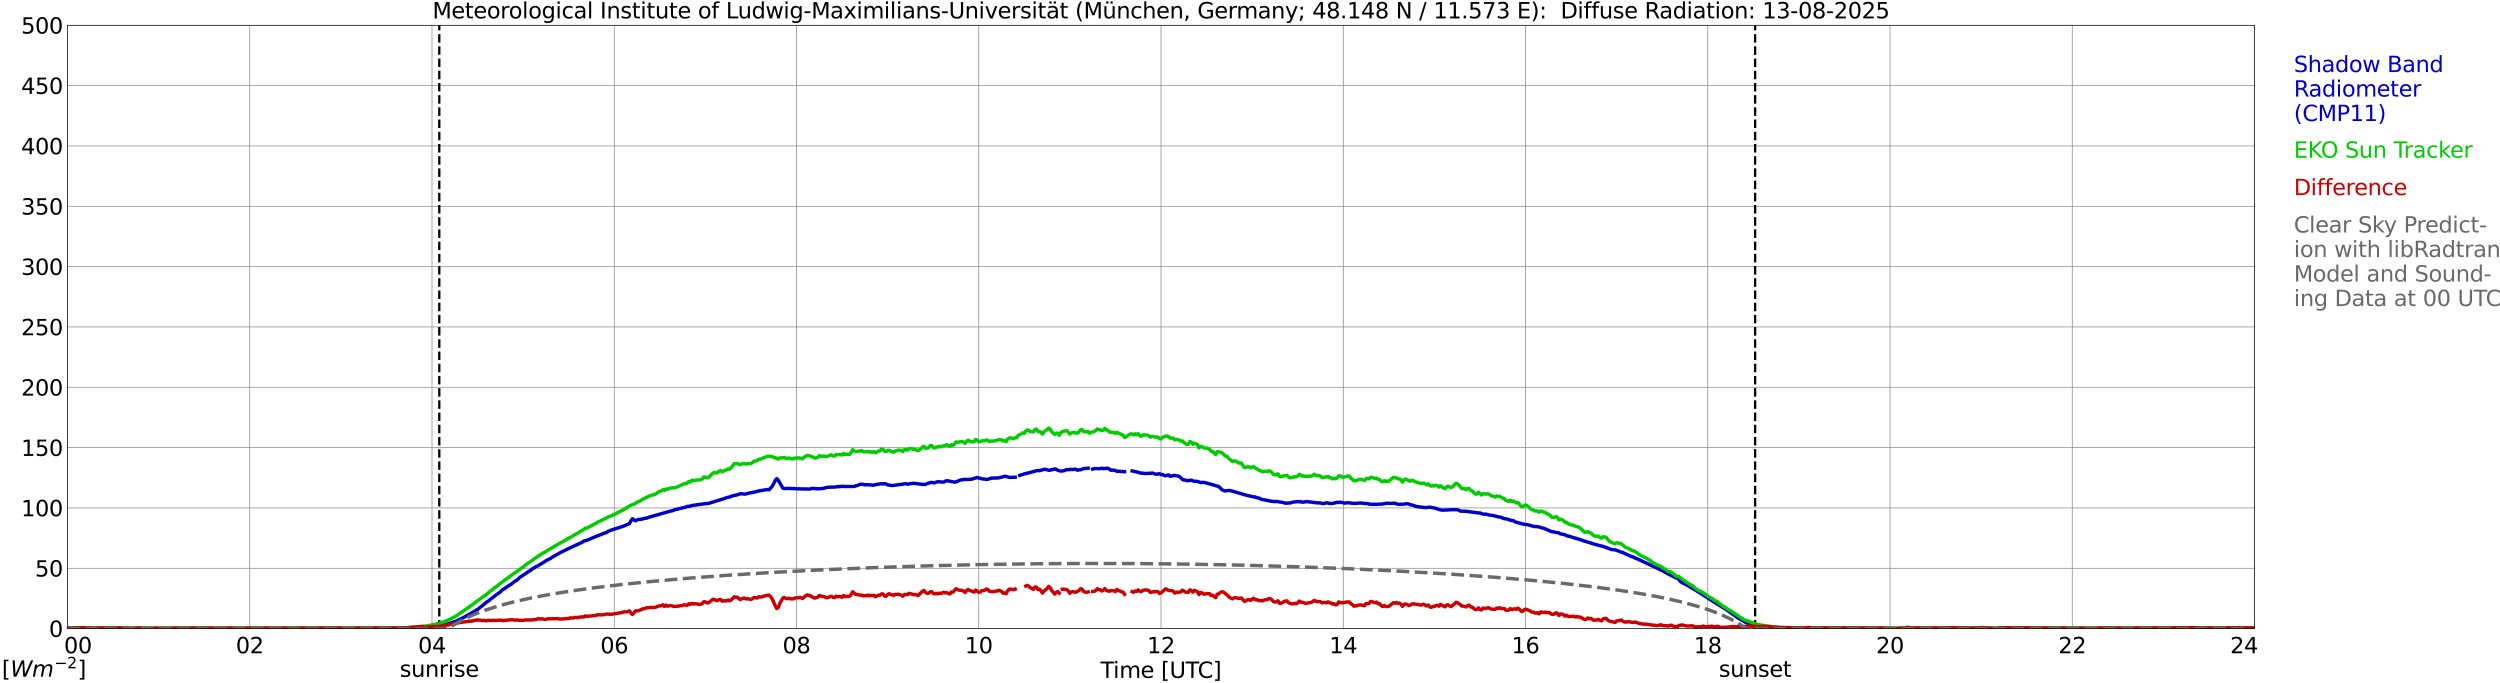 <?xml version="1.0" encoding="utf-8" standalone="no"?>
<!DOCTYPE svg PUBLIC "-//W3C//DTD SVG 1.1//EN"
  "http://www.w3.org/Graphics/SVG/1.1/DTD/svg11.dtd">
<svg xmlns:xlink="http://www.w3.org/1999/xlink" width="1085.4pt" height="296.64pt" viewBox="0 0 1085.4 296.64" xmlns="http://www.w3.org/2000/svg" version="1.1">
 <defs>
  <style type="text/css">*{stroke-linejoin: round; stroke-linecap: butt}</style>
 </defs>
 <g id="figure_1">
  <g id="patch_1">
   <path d="M 0 296.64 
L 1085.4 296.64 
L 1085.4 0 
L 0 0 
z
" style="fill: #ffffff"/>
  </g>
  <g id="axes_1">
   <g id="patch_2">
    <path d="M 29.306 272.909 
L 978.814 272.909 
L 978.814 10.976 
L 29.306 10.976 
z
" style="fill: #ffffff"/>
   </g>
   <g id="patch_3">
    <path d="M 978.814 272.909 
L 978.814 272.909 
L 978.814 10.976 
L 978.814 10.976 
z
" clip-path="url(#p10e91eea55)" style="fill: #d3d3d3; opacity: 0.25; stroke: #d3d3d3; stroke-linejoin: miter"/>
   </g>
   <g id="matplotlib.axis_1">
    <g id="xtick_1">
     <g id="line2d_1">
      <path d="M 29.306 272.909 
L 29.306 10.976 
" clip-path="url(#p10e91eea55)" style="fill: none; stroke: #808080; stroke-width: 0.3; stroke-linecap: square"/>
     </g>
     <g id="line2d_2"/>
     <g id="text_1">
      <!--    00 -->
      <g transform="translate(18.733 283.627) scale(0.095 -0.095)">
       <defs>
        <path id="DejaVuSans-20" transform="scale(0.016)"/>
        <path id="DejaVuSans-30" d="M 2034 4250 
Q 1547 4250 1301 3770 
Q 1056 3291 1056 2328 
Q 1056 1369 1301 889 
Q 1547 409 2034 409 
Q 2525 409 2770 889 
Q 3016 1369 3016 2328 
Q 3016 3291 2770 3770 
Q 2525 4250 2034 4250 
z
M 2034 4750 
Q 2819 4750 3233 4129 
Q 3647 3509 3647 2328 
Q 3647 1150 3233 529 
Q 2819 -91 2034 -91 
Q 1250 -91 836 529 
Q 422 1150 422 2328 
Q 422 3509 836 4129 
Q 1250 4750 2034 4750 
z
" transform="scale(0.016)"/>
       </defs>
       <use xlink:href="#DejaVuSans-20"/>
       <use xlink:href="#DejaVuSans-20" transform="translate(31.787 0)"/>
       <use xlink:href="#DejaVuSans-20" transform="translate(63.574 0)"/>
       <use xlink:href="#DejaVuSans-30" transform="translate(95.361 0)"/>
       <use xlink:href="#DejaVuSans-30" transform="translate(158.984 0)"/>
      </g>
     </g>
    </g>
    <g id="xtick_2">
     <g id="line2d_3">
      <path d="M 108.431 272.909 
L 108.431 10.976 
" clip-path="url(#p10e91eea55)" style="fill: none; stroke: #808080; stroke-width: 0.3; stroke-linecap: square"/>
     </g>
     <g id="line2d_4"/>
     <g id="text_2">
      <!-- 02 -->
      <g transform="translate(102.387 283.627) scale(0.095 -0.095)">
       <defs>
        <path id="DejaVuSans-32" d="M 1228 531 
L 3431 531 
L 3431 0 
L 469 0 
L 469 531 
Q 828 903 1448 1529 
Q 2069 2156 2228 2338 
Q 2531 2678 2651 2914 
Q 2772 3150 2772 3378 
Q 2772 3750 2511 3984 
Q 2250 4219 1831 4219 
Q 1534 4219 1204 4116 
Q 875 4013 500 3803 
L 500 4441 
Q 881 4594 1212 4672 
Q 1544 4750 1819 4750 
Q 2544 4750 2975 4387 
Q 3406 4025 3406 3419 
Q 3406 3131 3298 2873 
Q 3191 2616 2906 2266 
Q 2828 2175 2409 1742 
Q 1991 1309 1228 531 
z
" transform="scale(0.016)"/>
       </defs>
       <use xlink:href="#DejaVuSans-30"/>
       <use xlink:href="#DejaVuSans-32" transform="translate(63.623 0)"/>
      </g>
     </g>
    </g>
    <g id="xtick_3">
     <g id="line2d_5">
      <path d="M 187.557 272.909 
L 187.557 10.976 
" clip-path="url(#p10e91eea55)" style="fill: none; stroke: #808080; stroke-width: 0.3; stroke-linecap: square"/>
     </g>
     <g id="line2d_6"/>
     <g id="text_3">
      <!-- 04 -->
      <g transform="translate(181.513 283.627) scale(0.095 -0.095)">
       <defs>
        <path id="DejaVuSans-34" d="M 2419 4116 
L 825 1625 
L 2419 1625 
L 2419 4116 
z
M 2253 4666 
L 3047 4666 
L 3047 1625 
L 3713 1625 
L 3713 1100 
L 3047 1100 
L 3047 0 
L 2419 0 
L 2419 1100 
L 313 1100 
L 313 1709 
L 2253 4666 
z
" transform="scale(0.016)"/>
       </defs>
       <use xlink:href="#DejaVuSans-30"/>
       <use xlink:href="#DejaVuSans-34" transform="translate(63.623 0)"/>
      </g>
     </g>
    </g>
    <g id="xtick_4">
     <g id="line2d_7">
      <path d="M 266.683 272.909 
L 266.683 10.976 
" clip-path="url(#p10e91eea55)" style="fill: none; stroke: #808080; stroke-width: 0.3; stroke-linecap: square"/>
     </g>
     <g id="line2d_8"/>
     <g id="text_4">
      <!-- 06 -->
      <g transform="translate(260.638 283.627) scale(0.095 -0.095)">
       <defs>
        <path id="DejaVuSans-36" d="M 2113 2584 
Q 1688 2584 1439 2293 
Q 1191 2003 1191 1497 
Q 1191 994 1439 701 
Q 1688 409 2113 409 
Q 2538 409 2786 701 
Q 3034 994 3034 1497 
Q 3034 2003 2786 2293 
Q 2538 2584 2113 2584 
z
M 3366 4563 
L 3366 3988 
Q 3128 4100 2886 4159 
Q 2644 4219 2406 4219 
Q 1781 4219 1451 3797 
Q 1122 3375 1075 2522 
Q 1259 2794 1537 2939 
Q 1816 3084 2150 3084 
Q 2853 3084 3261 2657 
Q 3669 2231 3669 1497 
Q 3669 778 3244 343 
Q 2819 -91 2113 -91 
Q 1303 -91 875 529 
Q 447 1150 447 2328 
Q 447 3434 972 4092 
Q 1497 4750 2381 4750 
Q 2619 4750 2861 4703 
Q 3103 4656 3366 4563 
z
" transform="scale(0.016)"/>
       </defs>
       <use xlink:href="#DejaVuSans-30"/>
       <use xlink:href="#DejaVuSans-36" transform="translate(63.623 0)"/>
      </g>
     </g>
    </g>
    <g id="xtick_5">
     <g id="line2d_9">
      <path d="M 345.808 272.909 
L 345.808 10.976 
" clip-path="url(#p10e91eea55)" style="fill: none; stroke: #808080; stroke-width: 0.3; stroke-linecap: square"/>
     </g>
     <g id="line2d_10"/>
     <g id="text_5">
      <!-- 08 -->
      <g transform="translate(339.764 283.627) scale(0.095 -0.095)">
       <defs>
        <path id="DejaVuSans-38" d="M 2034 2216 
Q 1584 2216 1326 1975 
Q 1069 1734 1069 1313 
Q 1069 891 1326 650 
Q 1584 409 2034 409 
Q 2484 409 2743 651 
Q 3003 894 3003 1313 
Q 3003 1734 2745 1975 
Q 2488 2216 2034 2216 
z
M 1403 2484 
Q 997 2584 770 2862 
Q 544 3141 544 3541 
Q 544 4100 942 4425 
Q 1341 4750 2034 4750 
Q 2731 4750 3128 4425 
Q 3525 4100 3525 3541 
Q 3525 3141 3298 2862 
Q 3072 2584 2669 2484 
Q 3125 2378 3379 2068 
Q 3634 1759 3634 1313 
Q 3634 634 3220 271 
Q 2806 -91 2034 -91 
Q 1263 -91 848 271 
Q 434 634 434 1313 
Q 434 1759 690 2068 
Q 947 2378 1403 2484 
z
M 1172 3481 
Q 1172 3119 1398 2916 
Q 1625 2713 2034 2713 
Q 2441 2713 2670 2916 
Q 2900 3119 2900 3481 
Q 2900 3844 2670 4047 
Q 2441 4250 2034 4250 
Q 1625 4250 1398 4047 
Q 1172 3844 1172 3481 
z
" transform="scale(0.016)"/>
       </defs>
       <use xlink:href="#DejaVuSans-30"/>
       <use xlink:href="#DejaVuSans-38" transform="translate(63.623 0)"/>
      </g>
     </g>
    </g>
    <g id="xtick_6">
     <g id="line2d_11">
      <path d="M 424.934 272.909 
L 424.934 10.976 
" clip-path="url(#p10e91eea55)" style="fill: none; stroke: #808080; stroke-width: 0.3; stroke-linecap: square"/>
     </g>
     <g id="line2d_12"/>
     <g id="text_6">
      <!-- 10 -->
      <g transform="translate(418.89 283.627) scale(0.095 -0.095)">
       <defs>
        <path id="DejaVuSans-31" d="M 794 531 
L 1825 531 
L 1825 4091 
L 703 3866 
L 703 4441 
L 1819 4666 
L 2450 4666 
L 2450 531 
L 3481 531 
L 3481 0 
L 794 0 
L 794 531 
z
" transform="scale(0.016)"/>
       </defs>
       <use xlink:href="#DejaVuSans-31"/>
       <use xlink:href="#DejaVuSans-30" transform="translate(63.623 0)"/>
      </g>
     </g>
    </g>
    <g id="xtick_7">
     <g id="line2d_13">
      <path d="M 504.06 272.909 
L 504.06 10.976 
" clip-path="url(#p10e91eea55)" style="fill: none; stroke: #808080; stroke-width: 0.3; stroke-linecap: square"/>
     </g>
     <g id="line2d_14"/>
     <g id="text_7">
      <!-- 12 -->
      <g transform="translate(498.015 283.627) scale(0.095 -0.095)">
       <use xlink:href="#DejaVuSans-31"/>
       <use xlink:href="#DejaVuSans-32" transform="translate(63.623 0)"/>
      </g>
     </g>
    </g>
    <g id="xtick_8">
     <g id="line2d_15">
      <path d="M 583.185 272.909 
L 583.185 10.976 
" clip-path="url(#p10e91eea55)" style="fill: none; stroke: #808080; stroke-width: 0.3; stroke-linecap: square"/>
     </g>
     <g id="line2d_16"/>
     <g id="text_8">
      <!-- 14 -->
      <g transform="translate(577.141 283.627) scale(0.095 -0.095)">
       <use xlink:href="#DejaVuSans-31"/>
       <use xlink:href="#DejaVuSans-34" transform="translate(63.623 0)"/>
      </g>
     </g>
    </g>
    <g id="xtick_9">
     <g id="line2d_17">
      <path d="M 662.311 272.909 
L 662.311 10.976 
" clip-path="url(#p10e91eea55)" style="fill: none; stroke: #808080; stroke-width: 0.3; stroke-linecap: square"/>
     </g>
     <g id="line2d_18"/>
     <g id="text_9">
      <!-- 16 -->
      <g transform="translate(656.267 283.627) scale(0.095 -0.095)">
       <use xlink:href="#DejaVuSans-31"/>
       <use xlink:href="#DejaVuSans-36" transform="translate(63.623 0)"/>
      </g>
     </g>
    </g>
    <g id="xtick_10">
     <g id="line2d_19">
      <path d="M 741.437 272.909 
L 741.437 10.976 
" clip-path="url(#p10e91eea55)" style="fill: none; stroke: #808080; stroke-width: 0.3; stroke-linecap: square"/>
     </g>
     <g id="line2d_20"/>
     <g id="text_10">
      <!-- 18 -->
      <g transform="translate(735.392 283.627) scale(0.095 -0.095)">
       <use xlink:href="#DejaVuSans-31"/>
       <use xlink:href="#DejaVuSans-38" transform="translate(63.623 0)"/>
      </g>
     </g>
    </g>
    <g id="xtick_11">
     <g id="line2d_21">
      <path d="M 820.562 272.909 
L 820.562 10.976 
" clip-path="url(#p10e91eea55)" style="fill: none; stroke: #808080; stroke-width: 0.3; stroke-linecap: square"/>
     </g>
     <g id="line2d_22"/>
     <g id="text_11">
      <!-- 20 -->
      <g transform="translate(814.518 283.627) scale(0.095 -0.095)">
       <use xlink:href="#DejaVuSans-32"/>
       <use xlink:href="#DejaVuSans-30" transform="translate(63.623 0)"/>
      </g>
     </g>
    </g>
    <g id="xtick_12">
     <g id="line2d_23">
      <path d="M 899.688 272.909 
L 899.688 10.976 
" clip-path="url(#p10e91eea55)" style="fill: none; stroke: #808080; stroke-width: 0.3; stroke-linecap: square"/>
     </g>
     <g id="line2d_24"/>
     <g id="text_12">
      <!-- 22 -->
      <g transform="translate(893.644 283.627) scale(0.095 -0.095)">
       <use xlink:href="#DejaVuSans-32"/>
       <use xlink:href="#DejaVuSans-32" transform="translate(63.623 0)"/>
      </g>
     </g>
    </g>
    <g id="xtick_13">
     <g id="line2d_25">
      <path d="M 978.814 272.909 
L 978.814 10.976 
" clip-path="url(#p10e91eea55)" style="fill: none; stroke: #808080; stroke-width: 0.3; stroke-linecap: square"/>
     </g>
     <g id="line2d_26"/>
     <g id="text_13">
      <!-- 24    -->
      <g transform="translate(968.241 283.627) scale(0.095 -0.095)">
       <use xlink:href="#DejaVuSans-32"/>
       <use xlink:href="#DejaVuSans-34" transform="translate(63.623 0)"/>
       <use xlink:href="#DejaVuSans-20" transform="translate(127.246 0)"/>
       <use xlink:href="#DejaVuSans-20" transform="translate(159.033 0)"/>
       <use xlink:href="#DejaVuSans-20" transform="translate(190.82 0)"/>
      </g>
     </g>
    </g>
    <g id="text_14">
     <!-- Time [UTC] -->
     <g transform="translate(477.806 294.322) scale(0.095 -0.095)">
      <defs>
       <path id="DejaVuSans-54" d="M -19 4666 
L 3928 4666 
L 3928 4134 
L 2272 4134 
L 2272 0 
L 1638 0 
L 1638 4134 
L -19 4134 
L -19 4666 
z
" transform="scale(0.016)"/>
       <path id="DejaVuSans-69" d="M 603 3500 
L 1178 3500 
L 1178 0 
L 603 0 
L 603 3500 
z
M 603 4863 
L 1178 4863 
L 1178 4134 
L 603 4134 
L 603 4863 
z
" transform="scale(0.016)"/>
       <path id="DejaVuSans-6d" d="M 3328 2828 
Q 3544 3216 3844 3400 
Q 4144 3584 4550 3584 
Q 5097 3584 5394 3201 
Q 5691 2819 5691 2113 
L 5691 0 
L 5113 0 
L 5113 2094 
Q 5113 2597 4934 2840 
Q 4756 3084 4391 3084 
Q 3944 3084 3684 2787 
Q 3425 2491 3425 1978 
L 3425 0 
L 2847 0 
L 2847 2094 
Q 2847 2600 2669 2842 
Q 2491 3084 2119 3084 
Q 1678 3084 1418 2786 
Q 1159 2488 1159 1978 
L 1159 0 
L 581 0 
L 581 3500 
L 1159 3500 
L 1159 2956 
Q 1356 3278 1631 3431 
Q 1906 3584 2284 3584 
Q 2666 3584 2933 3390 
Q 3200 3197 3328 2828 
z
" transform="scale(0.016)"/>
       <path id="DejaVuSans-65" d="M 3597 1894 
L 3597 1613 
L 953 1613 
Q 991 1019 1311 708 
Q 1631 397 2203 397 
Q 2534 397 2845 478 
Q 3156 559 3463 722 
L 3463 178 
Q 3153 47 2828 -22 
Q 2503 -91 2169 -91 
Q 1331 -91 842 396 
Q 353 884 353 1716 
Q 353 2575 817 3079 
Q 1281 3584 2069 3584 
Q 2775 3584 3186 3129 
Q 3597 2675 3597 1894 
z
M 3022 2063 
Q 3016 2534 2758 2815 
Q 2500 3097 2075 3097 
Q 1594 3097 1305 2825 
Q 1016 2553 972 2059 
L 3022 2063 
z
" transform="scale(0.016)"/>
       <path id="DejaVuSans-5b" d="M 550 4863 
L 1875 4863 
L 1875 4416 
L 1125 4416 
L 1125 -397 
L 1875 -397 
L 1875 -844 
L 550 -844 
L 550 4863 
z
" transform="scale(0.016)"/>
       <path id="DejaVuSans-55" d="M 556 4666 
L 1191 4666 
L 1191 1831 
Q 1191 1081 1462 751 
Q 1734 422 2344 422 
Q 2950 422 3222 751 
Q 3494 1081 3494 1831 
L 3494 4666 
L 4128 4666 
L 4128 1753 
Q 4128 841 3676 375 
Q 3225 -91 2344 -91 
Q 1459 -91 1007 375 
Q 556 841 556 1753 
L 556 4666 
z
" transform="scale(0.016)"/>
       <path id="DejaVuSans-43" d="M 4122 4306 
L 4122 3641 
Q 3803 3938 3442 4084 
Q 3081 4231 2675 4231 
Q 1875 4231 1450 3742 
Q 1025 3253 1025 2328 
Q 1025 1406 1450 917 
Q 1875 428 2675 428 
Q 3081 428 3442 575 
Q 3803 722 4122 1019 
L 4122 359 
Q 3791 134 3420 21 
Q 3050 -91 2638 -91 
Q 1578 -91 968 557 
Q 359 1206 359 2328 
Q 359 3453 968 4101 
Q 1578 4750 2638 4750 
Q 3056 4750 3426 4639 
Q 3797 4528 4122 4306 
z
" transform="scale(0.016)"/>
       <path id="DejaVuSans-5d" d="M 1947 4863 
L 1947 -844 
L 622 -844 
L 622 -397 
L 1369 -397 
L 1369 4416 
L 622 4416 
L 622 4863 
L 1947 4863 
z
" transform="scale(0.016)"/>
      </defs>
      <use xlink:href="#DejaVuSans-54"/>
      <use xlink:href="#DejaVuSans-69" transform="translate(57.959 0)"/>
      <use xlink:href="#DejaVuSans-6d" transform="translate(85.742 0)"/>
      <use xlink:href="#DejaVuSans-65" transform="translate(183.154 0)"/>
      <use xlink:href="#DejaVuSans-20" transform="translate(244.678 0)"/>
      <use xlink:href="#DejaVuSans-5b" transform="translate(276.465 0)"/>
      <use xlink:href="#DejaVuSans-55" transform="translate(315.479 0)"/>
      <use xlink:href="#DejaVuSans-54" transform="translate(388.672 0)"/>
      <use xlink:href="#DejaVuSans-43" transform="translate(443.881 0)"/>
      <use xlink:href="#DejaVuSans-5d" transform="translate(513.705 0)"/>
     </g>
    </g>
   </g>
   <g id="matplotlib.axis_2">
    <g id="ytick_1">
     <g id="line2d_27">
      <path d="M 29.306 272.909 
L 978.814 272.909 
" clip-path="url(#p10e91eea55)" style="fill: none; stroke: #808080; stroke-width: 0.3; stroke-linecap: square"/>
     </g>
     <g id="line2d_28"/>
     <g id="text_15">
      <!-- 0 -->
      <g transform="translate(21.261 276.518) scale(0.095 -0.095)">
       <use xlink:href="#DejaVuSans-30"/>
      </g>
     </g>
    </g>
    <g id="ytick_2">
     <g id="line2d_29">
      <path d="M 29.306 246.715 
L 978.814 246.715 
" clip-path="url(#p10e91eea55)" style="fill: none; stroke: #808080; stroke-width: 0.3; stroke-linecap: square"/>
     </g>
     <g id="line2d_30"/>
     <g id="text_16">
      <!-- 50 -->
      <g transform="translate(15.217 250.325) scale(0.095 -0.095)">
       <defs>
        <path id="DejaVuSans-35" d="M 691 4666 
L 3169 4666 
L 3169 4134 
L 1269 4134 
L 1269 2991 
Q 1406 3038 1543 3061 
Q 1681 3084 1819 3084 
Q 2600 3084 3056 2656 
Q 3513 2228 3513 1497 
Q 3513 744 3044 326 
Q 2575 -91 1722 -91 
Q 1428 -91 1123 -41 
Q 819 9 494 109 
L 494 744 
Q 775 591 1075 516 
Q 1375 441 1709 441 
Q 2250 441 2565 725 
Q 2881 1009 2881 1497 
Q 2881 1984 2565 2268 
Q 2250 2553 1709 2553 
Q 1456 2553 1204 2497 
Q 953 2441 691 2322 
L 691 4666 
z
" transform="scale(0.016)"/>
       </defs>
       <use xlink:href="#DejaVuSans-35"/>
       <use xlink:href="#DejaVuSans-30" transform="translate(63.623 0)"/>
      </g>
     </g>
    </g>
    <g id="ytick_3">
     <g id="line2d_31">
      <path d="M 29.306 220.522 
L 978.814 220.522 
" clip-path="url(#p10e91eea55)" style="fill: none; stroke: #808080; stroke-width: 0.3; stroke-linecap: square"/>
     </g>
     <g id="line2d_32"/>
     <g id="text_17">
      <!-- 100 -->
      <g transform="translate(9.173 224.131) scale(0.095 -0.095)">
       <use xlink:href="#DejaVuSans-31"/>
       <use xlink:href="#DejaVuSans-30" transform="translate(63.623 0)"/>
       <use xlink:href="#DejaVuSans-30" transform="translate(127.246 0)"/>
      </g>
     </g>
    </g>
    <g id="ytick_4">
     <g id="line2d_33">
      <path d="M 29.306 194.329 
L 978.814 194.329 
" clip-path="url(#p10e91eea55)" style="fill: none; stroke: #808080; stroke-width: 0.3; stroke-linecap: square"/>
     </g>
     <g id="line2d_34"/>
     <g id="text_18">
      <!-- 150 -->
      <g transform="translate(9.173 197.938) scale(0.095 -0.095)">
       <use xlink:href="#DejaVuSans-31"/>
       <use xlink:href="#DejaVuSans-35" transform="translate(63.623 0)"/>
       <use xlink:href="#DejaVuSans-30" transform="translate(127.246 0)"/>
      </g>
     </g>
    </g>
    <g id="ytick_5">
     <g id="line2d_35">
      <path d="M 29.306 168.136 
L 978.814 168.136 
" clip-path="url(#p10e91eea55)" style="fill: none; stroke: #808080; stroke-width: 0.3; stroke-linecap: square"/>
     </g>
     <g id="line2d_36"/>
     <g id="text_19">
      <!-- 200 -->
      <g transform="translate(9.173 171.745) scale(0.095 -0.095)">
       <use xlink:href="#DejaVuSans-32"/>
       <use xlink:href="#DejaVuSans-30" transform="translate(63.623 0)"/>
       <use xlink:href="#DejaVuSans-30" transform="translate(127.246 0)"/>
      </g>
     </g>
    </g>
    <g id="ytick_6">
     <g id="line2d_37">
      <path d="M 29.306 141.942 
L 978.814 141.942 
" clip-path="url(#p10e91eea55)" style="fill: none; stroke: #808080; stroke-width: 0.3; stroke-linecap: square"/>
     </g>
     <g id="line2d_38"/>
     <g id="text_20">
      <!-- 250 -->
      <g transform="translate(9.173 145.551) scale(0.095 -0.095)">
       <use xlink:href="#DejaVuSans-32"/>
       <use xlink:href="#DejaVuSans-35" transform="translate(63.623 0)"/>
       <use xlink:href="#DejaVuSans-30" transform="translate(127.246 0)"/>
      </g>
     </g>
    </g>
    <g id="ytick_7">
     <g id="line2d_39">
      <path d="M 29.306 115.749 
L 978.814 115.749 
" clip-path="url(#p10e91eea55)" style="fill: none; stroke: #808080; stroke-width: 0.3; stroke-linecap: square"/>
     </g>
     <g id="line2d_40"/>
     <g id="text_21">
      <!-- 300 -->
      <g transform="translate(9.173 119.358) scale(0.095 -0.095)">
       <defs>
        <path id="DejaVuSans-33" d="M 2597 2516 
Q 3050 2419 3304 2112 
Q 3559 1806 3559 1356 
Q 3559 666 3084 287 
Q 2609 -91 1734 -91 
Q 1441 -91 1130 -33 
Q 819 25 488 141 
L 488 750 
Q 750 597 1062 519 
Q 1375 441 1716 441 
Q 2309 441 2620 675 
Q 2931 909 2931 1356 
Q 2931 1769 2642 2001 
Q 2353 2234 1838 2234 
L 1294 2234 
L 1294 2753 
L 1863 2753 
Q 2328 2753 2575 2939 
Q 2822 3125 2822 3475 
Q 2822 3834 2567 4026 
Q 2313 4219 1838 4219 
Q 1578 4219 1281 4162 
Q 984 4106 628 3988 
L 628 4550 
Q 988 4650 1302 4700 
Q 1616 4750 1894 4750 
Q 2613 4750 3031 4423 
Q 3450 4097 3450 3541 
Q 3450 3153 3228 2886 
Q 3006 2619 2597 2516 
z
" transform="scale(0.016)"/>
       </defs>
       <use xlink:href="#DejaVuSans-33"/>
       <use xlink:href="#DejaVuSans-30" transform="translate(63.623 0)"/>
       <use xlink:href="#DejaVuSans-30" transform="translate(127.246 0)"/>
      </g>
     </g>
    </g>
    <g id="ytick_8">
     <g id="line2d_41">
      <path d="M 29.306 89.556 
L 978.814 89.556 
" clip-path="url(#p10e91eea55)" style="fill: none; stroke: #808080; stroke-width: 0.3; stroke-linecap: square"/>
     </g>
     <g id="line2d_42"/>
     <g id="text_22">
      <!-- 350 -->
      <g transform="translate(9.173 93.165) scale(0.095 -0.095)">
       <use xlink:href="#DejaVuSans-33"/>
       <use xlink:href="#DejaVuSans-35" transform="translate(63.623 0)"/>
       <use xlink:href="#DejaVuSans-30" transform="translate(127.246 0)"/>
      </g>
     </g>
    </g>
    <g id="ytick_9">
     <g id="line2d_43">
      <path d="M 29.306 63.362 
L 978.814 63.362 
" clip-path="url(#p10e91eea55)" style="fill: none; stroke: #808080; stroke-width: 0.3; stroke-linecap: square"/>
     </g>
     <g id="line2d_44"/>
     <g id="text_23">
      <!-- 400 -->
      <g transform="translate(9.173 66.972) scale(0.095 -0.095)">
       <use xlink:href="#DejaVuSans-34"/>
       <use xlink:href="#DejaVuSans-30" transform="translate(63.623 0)"/>
       <use xlink:href="#DejaVuSans-30" transform="translate(127.246 0)"/>
      </g>
     </g>
    </g>
    <g id="ytick_10">
     <g id="line2d_45">
      <path d="M 29.306 37.169 
L 978.814 37.169 
" clip-path="url(#p10e91eea55)" style="fill: none; stroke: #808080; stroke-width: 0.3; stroke-linecap: square"/>
     </g>
     <g id="line2d_46"/>
     <g id="text_24">
      <!-- 450 -->
      <g transform="translate(9.173 40.778) scale(0.095 -0.095)">
       <use xlink:href="#DejaVuSans-34"/>
       <use xlink:href="#DejaVuSans-35" transform="translate(63.623 0)"/>
       <use xlink:href="#DejaVuSans-30" transform="translate(127.246 0)"/>
      </g>
     </g>
    </g>
    <g id="ytick_11">
     <g id="line2d_47">
      <path d="M 29.306 10.976 
L 978.814 10.976 
" clip-path="url(#p10e91eea55)" style="fill: none; stroke: #808080; stroke-width: 0.3; stroke-linecap: square"/>
     </g>
     <g id="line2d_48"/>
     <g id="text_25">
      <!-- 500 -->
      <g transform="translate(9.173 14.585) scale(0.095 -0.095)">
       <use xlink:href="#DejaVuSans-35"/>
       <use xlink:href="#DejaVuSans-30" transform="translate(63.623 0)"/>
       <use xlink:href="#DejaVuSans-30" transform="translate(127.246 0)"/>
      </g>
     </g>
    </g>
   </g>
   <g id="line2d_49">
    <path d="M 190.722 272.909 
L 190.722 10.976 
" clip-path="url(#p10e91eea55)" style="fill: none; stroke-dasharray: 3.7,1.6; stroke-dashoffset: 0; stroke: #000000"/>
   </g>
   <g id="line2d_50">
    <path d="M 762.009 272.909 
L 762.009 10.976 
" clip-path="url(#p10e91eea55)" style="fill: none; stroke-dasharray: 3.7,1.6; stroke-dashoffset: 0; stroke: #000000"/>
   </g>
   <g id="line2d_51">
    <path d="M 29.306 272.909 
L 183.601 272.909 
L 184.26 272.469 
L 187.557 272.071 
L 188.216 272.071 
L 188.876 271.866 
L 189.535 271.866 
L 190.854 271.562 
L 191.513 271.562 
L 192.832 271.264 
L 194.151 270.96 
L 198.107 269.65 
L 201.404 268.037 
L 203.382 266.931 
L 204.042 266.628 
L 204.701 266.125 
L 206.02 265.418 
L 206.679 264.915 
L 207.339 264.611 
L 209.976 262.5 
L 211.295 261.389 
L 211.954 260.986 
L 213.273 259.88 
L 213.932 259.477 
L 215.251 258.366 
L 216.57 257.46 
L 217.229 256.957 
L 217.889 256.25 
L 220.526 254.537 
L 221.186 254.034 
L 221.845 253.735 
L 223.164 252.625 
L 224.482 251.818 
L 225.801 250.608 
L 227.779 249.298 
L 229.098 248.392 
L 230.417 247.585 
L 231.076 246.983 
L 231.736 246.679 
L 232.395 246.176 
L 233.714 245.573 
L 234.373 245.071 
L 235.692 244.363 
L 237.011 243.457 
L 238.989 242.451 
L 239.648 241.948 
L 240.967 241.241 
L 243.604 239.727 
L 247.561 237.815 
L 252.836 235.4 
L 253.495 234.892 
L 254.814 234.593 
L 258.77 232.88 
L 260.089 232.377 
L 262.067 231.571 
L 263.386 231.167 
L 264.045 230.664 
L 265.364 230.161 
L 270.639 228.448 
L 273.277 227.338 
L 273.936 226.128 
L 274.595 225.221 
L 275.914 226.128 
L 276.573 225.724 
L 277.233 225.525 
L 278.552 225.426 
L 279.87 225.022 
L 280.53 225.022 
L 281.849 224.519 
L 285.805 223.409 
L 291.08 221.9 
L 291.739 221.795 
L 293.058 221.292 
L 294.377 220.994 
L 296.355 220.486 
L 297.674 220.187 
L 298.333 219.883 
L 299.652 219.784 
L 300.311 219.48 
L 306.246 218.673 
L 307.564 218.573 
L 314.158 216.557 
L 315.477 216.054 
L 316.796 215.755 
L 318.114 215.247 
L 320.093 214.843 
L 321.411 214.341 
L 323.39 214.545 
L 325.368 214.042 
L 328.005 213.534 
L 329.983 213.031 
L 333.28 212.528 
L 333.94 212.628 
L 335.258 211.119 
L 335.918 210.008 
L 336.577 208.599 
L 337.236 207.792 
L 337.896 208.499 
L 339.874 211.926 
L 340.533 212.125 
L 341.852 212.025 
L 344.49 212.125 
L 345.808 212.224 
L 351.743 212.329 
L 352.402 212.025 
L 353.721 212.125 
L 355.04 212.224 
L 357.018 212.125 
L 358.996 211.622 
L 360.315 211.522 
L 362.952 211.423 
L 363.612 211.218 
L 364.271 211.318 
L 365.59 211.119 
L 366.909 211.218 
L 370.865 211.218 
L 371.524 210.914 
L 372.184 210.815 
L 373.502 210.212 
L 374.821 210.312 
L 375.481 210.516 
L 376.14 210.412 
L 377.459 210.516 
L 378.118 210.516 
L 378.777 210.715 
L 380.096 210.412 
L 382.734 210.008 
L 383.393 210.113 
L 384.053 210.008 
L 384.712 210.113 
L 385.371 210.516 
L 387.349 210.815 
L 393.284 210.008 
L 393.943 210.212 
L 396.581 209.809 
L 400.537 210.312 
L 401.856 210.312 
L 402.515 209.909 
L 404.493 209.406 
L 405.153 209.605 
L 405.812 209.605 
L 407.131 209.102 
L 409.109 209.306 
L 409.768 209.306 
L 410.428 208.903 
L 411.087 208.699 
L 414.384 209.306 
L 415.043 209.207 
L 417.022 208.4 
L 419 208.096 
L 419.659 208.196 
L 420.978 208.096 
L 421.637 208.096 
L 424.275 207.289 
L 424.934 207.593 
L 425.593 207.593 
L 426.253 207.897 
L 427.572 207.997 
L 428.231 208.196 
L 429.55 207.897 
L 430.209 207.593 
L 433.506 207.494 
L 436.144 206.786 
L 437.462 206.985 
L 438.122 207.289 
L 440.759 207.19 
M 442.737 206.383 
L 444.056 205.98 
M 445.375 205.576 
L 446.694 205.278 
L 449.991 204.366 
L 450.65 204.267 
L 451.309 204.366 
L 453.287 203.764 
L 453.947 203.764 
L 455.266 204.167 
L 455.925 204.167 
L 456.584 203.863 
L 457.244 203.863 
L 457.903 203.565 
L 458.563 203.764 
L 459.222 204.167 
L 459.881 204.366 
M 461.2 204.471 
L 461.859 204.366 
L 463.178 203.863 
L 463.838 203.968 
L 464.497 203.764 
L 465.816 203.863 
L 466.475 203.664 
L 467.134 203.764 
L 467.794 204.167 
L 468.453 203.968 
L 469.113 203.968 
L 470.431 203.46 
L 472.409 203.261 
M 474.388 203.664 
L 475.047 203.46 
L 477.685 203.46 
L 478.344 203.261 
L 479.003 203.46 
L 480.981 203.261 
L 482.3 204.167 
L 482.96 204.068 
L 484.278 204.267 
L 484.938 204.67 
L 485.597 204.57 
L 487.575 204.77 
L 488.235 204.77 
M 491.532 204.471 
L 493.51 204.874 
L 495.488 205.477 
L 496.147 205.377 
L 496.807 205.576 
L 499.444 205.477 
L 500.103 205.377 
L 500.763 205.477 
L 501.422 205.781 
L 502.082 205.88 
L 503.4 205.676 
L 504.06 206.079 
L 504.719 205.98 
L 505.379 206.383 
L 506.038 206.587 
L 506.697 206.283 
L 507.357 206.184 
L 508.016 206.786 
L 509.994 206.383 
L 510.654 206.587 
L 511.313 206.587 
L 511.972 206.886 
L 512.632 207.389 
L 513.291 208.096 
L 513.95 208.4 
L 514.61 208.4 
L 515.269 208.699 
L 517.247 208.499 
L 518.566 209.002 
L 519.226 208.903 
L 520.544 209.207 
L 521.204 209.505 
L 522.522 209.406 
L 523.841 209.71 
L 529.116 211.218 
L 530.435 212.528 
L 531.094 212.931 
L 531.754 213.136 
L 533.732 212.931 
L 535.051 213.235 
L 541.644 215.147 
L 543.623 215.551 
L 544.282 215.755 
L 544.941 215.755 
L 545.601 216.054 
L 546.919 216.357 
L 547.579 216.761 
L 550.216 217.264 
L 551.535 217.568 
L 553.513 217.767 
L 554.173 217.667 
L 557.47 218.27 
L 558.129 218.474 
L 559.448 218.374 
L 560.107 218.374 
L 561.426 217.971 
L 562.745 217.866 
L 563.404 217.767 
L 564.063 217.866 
L 564.723 217.767 
L 565.382 218.07 
L 567.36 217.767 
L 571.317 218.27 
L 573.295 218.374 
L 574.613 218.673 
L 575.932 218.27 
L 577.251 218.573 
L 578.57 218.573 
L 580.548 218.07 
L 581.207 218.17 
L 581.867 217.971 
L 583.845 218.474 
L 584.504 218.27 
L 586.482 218.374 
L 587.142 218.573 
L 587.801 218.474 
L 588.46 218.573 
L 590.439 218.374 
L 591.757 218.474 
L 593.076 218.673 
L 593.736 218.573 
L 594.395 218.877 
L 595.714 218.977 
L 599.67 218.877 
L 602.307 218.474 
L 603.626 218.573 
L 604.945 218.474 
L 605.604 218.474 
L 606.264 218.772 
L 607.582 218.977 
L 608.242 218.877 
L 608.901 218.977 
L 610.879 218.673 
L 611.539 218.772 
L 612.198 219.076 
L 613.517 219.38 
L 614.836 219.883 
L 618.792 220.386 
L 620.77 220.187 
L 623.408 220.69 
L 624.726 221.193 
L 626.045 221.497 
L 628.683 221.392 
L 630.001 221.292 
L 632.639 221.292 
L 633.298 221.497 
L 633.958 221.9 
L 636.595 221.999 
L 641.87 222.701 
L 642.53 222.701 
L 643.848 223.21 
L 645.167 223.21 
L 646.486 223.613 
L 647.805 223.713 
L 649.783 224.215 
L 651.761 224.619 
L 653.08 225.221 
L 653.739 225.221 
L 656.377 226.028 
L 657.036 226.028 
L 657.695 226.531 
L 661.652 227.642 
L 662.97 227.741 
L 666.267 228.647 
L 666.927 228.548 
L 667.586 228.747 
L 668.246 228.747 
L 668.905 229.051 
L 670.224 229.355 
L 673.521 230.764 
L 676.817 231.366 
L 677.477 231.77 
L 679.455 232.173 
L 680.114 232.576 
L 681.433 232.88 
L 686.708 234.488 
L 688.027 234.997 
L 688.686 235.096 
L 689.346 235.4 
L 690.005 235.5 
L 691.324 236.002 
L 694.621 236.909 
L 695.939 237.213 
L 697.918 237.915 
L 699.236 238.417 
L 699.896 238.622 
L 701.215 238.721 
L 703.193 239.429 
L 703.852 239.727 
L 704.511 239.832 
L 705.83 240.534 
L 708.468 241.644 
L 709.127 241.844 
L 709.786 242.247 
L 711.105 242.75 
L 720.337 247.082 
L 720.996 247.486 
L 721.655 247.69 
L 724.293 249.199 
L 726.93 250.508 
L 727.59 250.912 
L 728.249 251.011 
L 728.909 251.619 
L 729.568 252.426 
L 730.227 252.929 
L 732.865 254.238 
L 734.184 255.144 
L 735.502 255.846 
L 740.777 259.173 
L 742.096 260.079 
L 750.009 265.014 
L 752.646 266.931 
L 753.306 267.335 
L 753.965 267.937 
L 757.921 270.253 
L 760.559 271.363 
L 761.878 271.667 
L 763.196 271.966 
L 765.174 272.469 
L 766.493 272.574 
L 769.131 272.909 
L 978.154 272.909 
L 978.154 272.909 
" clip-path="url(#p10e91eea55)" style="fill: none; stroke: #0000cc; stroke-width: 1.5; stroke-linecap: square"/>
   </g>
   <g id="line2d_52">
    <path d="M 28.646 272.57 
L 31.284 272.685 
L 33.262 272.59 
L 36.559 272.525 
L 37.878 272.644 
L 38.537 272.547 
L 39.856 272.664 
L 41.175 272.745 
L 41.834 272.62 
L 45.79 272.697 
L 47.109 272.634 
L 47.768 272.688 
L 48.428 272.627 
L 49.087 272.684 
L 50.406 272.578 
L 53.703 272.675 
L 55.022 272.662 
L 55.681 272.663 
L 56.34 272.779 
L 57.659 272.734 
L 60.297 272.707 
L 60.956 272.611 
L 62.275 272.745 
L 64.253 272.763 
L 66.231 272.712 
L 71.506 272.743 
L 76.122 272.702 
L 76.781 272.639 
L 78.1 272.681 
L 79.419 272.676 
L 99.2 272.707 
L 101.178 272.671 
L 103.816 272.772 
L 105.794 272.71 
L 144.038 272.681 
L 145.357 272.631 
L 146.016 272.725 
L 147.335 272.689 
L 147.994 272.646 
L 148.654 272.751 
L 151.291 272.707 
L 153.929 272.695 
L 175.688 272.601 
L 177.007 272.502 
L 183.601 271.962 
L 185.579 271.706 
L 188.216 271.189 
L 188.876 271.145 
L 193.492 269.705 
L 195.47 268.781 
L 198.107 267.377 
L 206.02 261.895 
L 206.679 261.282 
L 211.295 257.999 
L 212.614 256.856 
L 213.932 255.92 
L 214.592 255.252 
L 215.91 254.369 
L 217.229 253.268 
L 223.164 248.963 
L 225.142 247.621 
L 226.461 246.574 
L 227.12 246.162 
L 229.098 244.588 
L 230.417 243.826 
L 231.736 242.78 
L 235.033 240.547 
L 242.945 235.9 
L 244.923 234.867 
L 250.198 231.774 
L 250.858 231.5 
L 251.517 230.986 
L 253.495 229.861 
L 254.155 229.281 
L 254.814 229.284 
L 258.111 227.508 
L 258.77 227.167 
L 259.43 226.662 
L 260.748 226.128 
L 263.386 224.851 
L 264.045 224.402 
L 265.364 223.955 
L 269.98 221.687 
L 271.298 220.858 
L 271.958 220.604 
L 272.617 220.05 
L 273.936 219.338 
L 275.255 218.898 
L 276.573 218.053 
L 278.552 217.155 
L 279.211 216.617 
L 279.87 216.364 
L 281.189 215.701 
L 282.508 215.127 
L 284.486 214.622 
L 285.805 213.638 
L 286.464 213.316 
L 287.124 213.169 
L 287.783 212.607 
L 288.442 212.883 
L 289.102 212.302 
L 289.761 212.459 
L 290.42 212.094 
L 291.08 211.907 
L 293.058 211.695 
L 293.717 211.524 
L 297.014 210.008 
L 297.674 210.042 
L 298.333 209.824 
L 298.992 209.106 
L 299.652 209.29 
L 300.311 208.549 
L 300.971 208.728 
L 302.289 208.413 
L 303.608 208.389 
L 304.267 208.282 
L 304.927 207.859 
L 305.586 207.117 
L 306.246 207.105 
L 306.905 207.496 
L 307.564 207.395 
L 309.543 205.366 
L 310.202 205.15 
L 310.861 205.386 
L 311.521 205.171 
L 312.18 204.579 
L 312.839 204.353 
L 313.499 204.858 
L 314.818 204.17 
L 315.477 204.009 
L 316.136 203.553 
L 316.796 203.688 
L 317.455 203.041 
L 318.774 201.349 
L 320.093 201.219 
L 321.411 201.79 
L 322.071 201.448 
L 322.73 201.247 
L 323.39 201.307 
L 324.049 201.51 
L 324.708 201.291 
L 326.027 201.259 
L 326.686 200.851 
L 327.346 200.227 
L 328.665 200.067 
L 329.324 199.462 
L 330.643 199.238 
L 331.302 198.831 
L 332.621 198.393 
L 333.28 198.038 
L 333.94 198.149 
L 335.258 198.201 
L 335.918 198.671 
L 336.577 198.73 
L 337.896 199.323 
L 338.555 198.79 
L 339.215 198.851 
L 340.533 198.612 
L 341.193 198.979 
L 341.852 199.008 
L 342.512 198.827 
L 343.171 199.112 
L 344.49 199.222 
L 345.149 198.893 
L 346.468 198.843 
L 347.127 198.782 
L 348.446 199.187 
L 349.105 198.536 
L 350.424 197.73 
L 351.743 197.954 
L 353.062 198.493 
L 353.721 198.883 
L 354.38 198.803 
L 355.04 198.6 
L 355.699 197.855 
L 357.018 198.175 
L 357.677 197.996 
L 358.996 198.255 
L 360.315 197.644 
L 360.974 197.478 
L 361.634 197.923 
L 362.293 198 
L 362.952 197.34 
L 363.612 197.435 
L 364.271 197.315 
L 364.93 197.369 
L 365.59 197.558 
L 366.249 196.875 
L 366.909 197.367 
L 367.568 197.113 
L 368.227 197.386 
L 368.887 197.241 
L 369.546 196.388 
L 370.206 195.215 
L 370.865 195.754 
L 371.524 196.083 
L 372.843 195.876 
L 374.162 195.666 
L 374.821 196.128 
L 376.14 196.17 
L 376.799 195.968 
L 377.459 196.32 
L 378.118 196.072 
L 378.777 196.436 
L 379.437 196.053 
L 380.096 196.577 
L 381.415 195.797 
L 382.074 195.703 
L 382.734 194.931 
L 383.393 195.118 
L 384.053 195.919 
L 384.712 196.068 
L 385.371 195.647 
L 386.031 195.491 
L 386.69 195.991 
L 387.349 196.068 
L 388.009 196.332 
L 388.668 195.817 
L 389.328 195.717 
L 389.987 195.384 
L 391.306 195.589 
L 391.965 196.069 
L 392.624 195.195 
L 393.284 195.202 
L 393.943 195.465 
L 394.603 194.832 
L 395.262 194.76 
L 395.921 194.805 
L 396.581 195.093 
L 397.24 195.086 
L 398.559 195.703 
L 399.878 194.727 
L 400.537 194.044 
L 401.196 193.773 
L 401.856 194.703 
L 403.175 194.368 
L 403.834 193.472 
L 404.493 193.392 
L 405.153 194.318 
L 405.812 194.533 
L 406.471 194.058 
L 407.131 194.072 
L 407.79 193.808 
L 408.45 193.959 
L 411.087 193.12 
L 412.406 193.789 
L 413.065 193.079 
L 413.725 193.409 
L 414.384 192.825 
L 415.043 191.9 
L 415.703 191.994 
L 417.681 191.716 
L 418.34 191.882 
L 419 192.467 
L 419.659 191.623 
L 420.318 191.106 
L 420.978 191.552 
L 422.297 191.847 
L 422.956 191.726 
L 423.615 190.774 
L 424.275 191.095 
L 424.934 191.849 
L 425.593 191.71 
L 426.253 191.398 
L 427.572 191.348 
L 428.231 191.014 
L 428.89 191.135 
L 429.55 191.714 
L 430.209 191.462 
L 430.869 191.54 
L 432.847 191.232 
L 433.506 190.837 
L 434.825 190.999 
L 435.484 191.44 
L 436.144 191.276 
L 436.803 191.774 
L 437.462 190.681 
L 438.122 190.175 
L 438.781 190.133 
L 440.1 190.436 
L 440.759 190.031 
L 441.419 190.06 
L 442.078 189.083 
L 442.737 188.674 
M 444.056 188.023 
L 444.716 188.131 
L 445.375 187.091 
L 446.034 186.697 
L 446.694 186.908 
L 447.353 187.41 
L 448.012 187.379 
L 448.672 187.539 
L 449.331 186.453 
L 449.991 186.348 
L 450.65 187.333 
L 451.309 187.261 
L 452.628 188.453 
L 453.287 187.418 
L 454.606 186.55 
L 455.266 185.881 
L 455.925 186.316 
L 456.584 187.363 
L 457.903 188.605 
L 458.563 188.091 
L 459.222 188.082 
L 459.881 188.989 
L 460.541 187.883 
L 461.2 187.392 
L 463.178 186.928 
L 464.497 188.449 
L 465.156 187.946 
L 465.816 187.778 
L 467.794 188.056 
L 468.453 187.465 
L 469.113 186.676 
L 469.772 186.494 
L 470.431 187.364 
L 471.75 187.498 
L 472.409 187.33 
L 473.069 188.08 
L 473.728 187.734 
L 475.047 187.356 
L 475.706 186.929 
L 476.366 186.248 
L 477.025 186.609 
L 477.685 186.563 
L 478.344 186.959 
L 479.003 186.754 
L 479.663 186.005 
L 480.322 186.601 
L 480.981 186.904 
L 481.641 187.582 
L 483.619 187.752 
L 484.278 188.208 
L 484.938 187.654 
L 485.597 188.144 
L 486.256 188.322 
L 486.916 188.715 
L 487.575 188.916 
L 488.235 189.918 
L 488.894 189.669 
L 489.553 189.053 
L 490.872 188.372 
L 491.532 188.412 
L 492.191 188.793 
L 492.85 188.334 
L 493.51 188.731 
L 494.169 188.266 
L 494.828 189.166 
L 495.488 189.428 
L 496.147 188.852 
L 497.466 188.845 
L 498.125 188.94 
L 498.785 189.173 
L 499.444 189.803 
L 500.103 189.499 
L 500.763 189.485 
L 501.422 189.783 
L 502.741 189.746 
L 503.4 190.455 
L 504.06 190.583 
L 504.719 189.89 
L 506.038 189.343 
L 506.697 189.316 
L 507.357 189.652 
L 508.016 190.221 
L 509.335 190.213 
L 509.994 190.975 
L 510.654 190.752 
L 511.972 191.022 
L 512.632 191.5 
L 513.291 191.442 
L 514.61 192.589 
L 515.269 192.96 
L 515.929 192.87 
L 516.588 191.683 
L 517.247 192.01 
L 517.907 192.888 
L 518.566 192.376 
L 519.885 192.991 
L 520.544 194.438 
L 521.204 193.828 
L 521.863 193.869 
L 522.522 194.404 
L 523.182 194.555 
L 523.841 194.512 
L 525.16 195.083 
L 525.819 195.958 
L 526.479 195.995 
L 527.797 197.386 
L 528.457 196.083 
L 529.776 196.267 
L 530.435 196.552 
L 531.094 197.051 
L 531.754 197.818 
L 533.073 198.44 
L 533.732 199.347 
L 534.391 199.763 
L 535.051 200.327 
L 535.71 200.152 
L 536.369 200.096 
L 537.029 200.447 
L 537.688 201.03 
L 538.348 200.993 
L 539.007 201.087 
L 539.666 202.17 
L 540.326 203.038 
L 540.985 202.956 
L 541.644 202.618 
L 542.304 202.699 
L 542.963 203.116 
L 543.623 202.769 
L 544.282 202.582 
L 544.941 203.205 
L 545.601 203.472 
L 546.919 204.272 
L 548.238 204.836 
L 548.898 204.63 
L 549.557 204.602 
L 550.216 204.707 
L 550.876 204.395 
L 551.535 204.618 
L 552.195 205.162 
L 552.854 205.965 
L 553.513 206.19 
L 554.173 206.075 
L 554.832 205.706 
L 555.491 206.812 
L 556.151 206.983 
L 557.47 206.535 
L 558.129 206.518 
L 558.788 206.36 
L 559.448 207.186 
L 560.107 207.434 
L 560.766 207.403 
L 562.085 206.979 
L 562.745 207.078 
L 563.404 206.65 
L 564.063 205.922 
L 565.382 206.629 
L 566.042 206.673 
L 566.701 206.915 
L 567.36 206.734 
L 568.02 206.785 
L 568.679 206.697 
L 569.338 206.729 
L 570.657 205.911 
L 571.317 206.419 
L 571.976 206.547 
L 572.635 206.54 
L 573.295 206.699 
L 573.954 207.386 
L 574.613 207.333 
L 575.273 207.082 
L 575.932 207.108 
L 576.592 206.872 
L 577.251 207.373 
L 577.91 207.465 
L 578.57 207.942 
L 579.229 207.608 
L 579.889 207.87 
L 580.548 207.579 
L 581.207 206.575 
L 581.867 206.646 
L 583.185 207.258 
L 585.164 206.69 
L 585.823 206.705 
L 586.482 207.542 
L 587.801 208.762 
L 589.12 208.569 
L 589.779 208.17 
L 591.098 208.115 
L 592.417 208.63 
L 593.076 207.803 
L 593.736 207.738 
L 594.395 207.925 
L 595.054 207.201 
L 595.714 207.332 
L 597.032 207.759 
L 597.692 207.584 
L 598.351 208.108 
L 599.011 208.219 
L 599.67 208.942 
L 600.329 209.181 
L 600.989 208.662 
L 601.648 209.019 
L 602.307 208.825 
L 602.967 208.929 
L 604.945 207.21 
L 605.604 207.474 
L 606.264 207.437 
L 606.923 207.939 
L 607.582 207.935 
L 608.242 208.283 
L 608.901 209.327 
L 609.561 208.388 
L 610.22 207.975 
L 610.879 208.178 
L 611.539 208.732 
L 612.198 208.95 
L 612.858 208.525 
L 613.517 208.644 
L 614.176 209.035 
L 616.814 209.916 
L 618.133 209.701 
L 619.451 210.468 
L 620.111 210.064 
L 620.77 210.795 
L 621.429 211.045 
L 622.089 210.78 
L 622.748 211.014 
L 623.408 210.662 
L 624.067 210.876 
L 624.726 211.467 
L 625.386 210.918 
L 626.705 211.831 
L 627.364 212.137 
L 628.023 211.408 
L 628.683 211.083 
L 630.001 211.709 
L 631.32 210.726 
L 631.98 209.856 
L 632.639 209.945 
L 633.298 210.57 
L 634.617 212.124 
L 635.936 212.19 
L 636.595 212.587 
L 637.255 212.075 
L 637.914 212.148 
L 638.573 212.945 
L 639.233 213.209 
L 640.552 214.478 
L 641.211 214.491 
L 641.87 213.708 
L 643.189 214.91 
L 643.848 214.332 
L 645.167 214.53 
L 645.827 214.355 
L 646.486 214.627 
L 647.145 215.065 
L 649.123 215.801 
L 649.783 215.302 
L 650.442 215.576 
L 651.102 215.452 
L 651.761 215.934 
L 653.08 216.5 
L 653.739 217.231 
L 655.058 217.698 
L 655.717 217.145 
L 656.377 217.766 
L 657.036 217.567 
L 658.355 218.357 
L 659.014 218.18 
L 659.674 218.85 
L 660.333 219.805 
L 660.992 220.103 
L 661.652 219.563 
L 662.311 219.221 
L 662.97 219.481 
L 664.949 221.279 
L 665.608 221.351 
L 666.267 221.82 
L 667.586 221.82 
L 668.246 222.326 
L 668.905 221.848 
L 669.564 222.024 
L 670.224 222.357 
L 670.883 222.494 
L 671.542 222.956 
L 672.202 223.235 
L 672.861 223.658 
L 673.521 224.45 
L 674.18 224.711 
L 674.839 224.602 
L 675.499 224.329 
L 676.158 224.581 
L 676.817 225.685 
L 677.477 225.445 
L 678.136 225.548 
L 678.796 226.018 
L 679.455 226.757 
L 680.114 226.75 
L 680.774 227.376 
L 682.752 228.008 
L 683.411 228.076 
L 684.071 228.564 
L 684.73 228.636 
L 685.389 228.869 
L 686.049 229.288 
L 688.027 231.101 
L 688.686 231.019 
L 689.346 230.79 
L 690.005 231.191 
L 690.664 231.374 
L 691.983 232.617 
L 693.302 232.896 
L 693.961 232.738 
L 694.621 233.323 
L 695.28 233.654 
L 695.939 233.043 
L 697.258 233.234 
L 698.577 234.873 
L 699.236 235.318 
L 701.215 236.088 
L 701.874 235.607 
L 703.852 235.987 
L 705.83 237.718 
L 706.49 237.873 
L 707.808 238.52 
L 708.468 238.967 
L 709.127 239.083 
L 710.446 239.763 
L 711.765 240.866 
L 714.402 242.208 
L 716.38 243.297 
L 717.04 243.898 
L 719.677 245.407 
L 720.996 245.784 
L 722.315 246.833 
L 722.974 247.09 
L 724.293 248.152 
L 724.952 248.117 
L 725.612 248.411 
L 727.59 250.018 
L 728.249 250.295 
L 728.909 250.238 
L 729.568 250.991 
L 730.227 251.306 
L 732.205 252.731 
L 733.524 253.596 
L 734.184 253.997 
L 734.843 254.249 
L 736.162 255.504 
L 737.48 256.364 
L 739.459 257.265 
L 741.437 258.789 
L 743.415 259.884 
L 744.074 260.455 
L 744.734 260.864 
L 745.393 261.101 
L 748.031 263.168 
L 748.69 263.493 
L 750.009 264.384 
L 751.987 265.579 
L 756.602 268.727 
L 757.921 269.366 
L 758.581 269.493 
L 761.218 270.561 
L 762.537 270.951 
L 763.856 271.283 
L 765.174 271.467 
L 765.834 271.534 
L 767.153 271.799 
L 767.812 271.815 
L 769.79 272.234 
L 771.109 272.286 
L 772.428 272.417 
L 776.384 272.504 
L 779.021 272.592 
L 781 272.589 
L 783.637 272.594 
L 785.615 272.429 
L 786.934 272.61 
L 807.375 272.612 
L 808.034 272.707 
L 811.331 272.634 
L 811.99 272.68 
L 813.309 272.591 
L 815.947 272.688 
L 817.265 272.648 
L 818.584 272.722 
L 819.903 272.701 
L 822.541 272.809 
L 823.859 272.805 
L 825.837 272.682 
L 827.156 272.624 
L 827.816 272.383 
L 830.453 272.666 
L 833.75 272.628 
L 835.728 272.687 
L 837.706 272.625 
L 840.344 272.623 
L 841.663 272.687 
L 842.981 272.59 
L 844.959 272.615 
L 847.597 272.507 
L 854.191 272.638 
L 855.51 272.735 
L 860.785 272.476 
L 864.082 272.729 
L 865.4 272.76 
L 867.378 272.729 
L 868.038 272.604 
L 874.632 272.585 
L 875.291 272.648 
L 876.61 272.499 
L 877.929 272.594 
L 882.544 272.608 
L 883.863 272.692 
L 885.841 272.589 
L 888.479 272.669 
L 903.644 272.708 
L 908.26 272.752 
L 913.535 272.633 
L 914.854 272.567 
L 917.491 272.674 
L 925.404 272.669 
L 942.548 272.632 
L 944.526 272.576 
L 945.845 272.552 
L 947.823 272.509 
L 953.098 272.58 
L 954.417 272.613 
L 965.626 272.694 
L 966.945 272.601 
L 971.561 272.561 
L 972.22 272.464 
L 973.539 272.617 
L 978.154 272.61 
L 978.154 272.61 
" clip-path="url(#p10e91eea55)" style="fill: none; stroke: #00cc00; stroke-width: 1.5; stroke-linecap: square"/>
   </g>
   <g id="line2d_53">
    <path d="M 29.306 272.619 
L 31.284 272.685 
L 33.262 272.59 
L 36.559 272.525 
L 37.878 272.644 
L 38.537 272.547 
L 39.856 272.664 
L 41.175 272.745 
L 41.834 272.62 
L 45.79 272.697 
L 47.109 272.634 
L 47.768 272.688 
L 48.428 272.627 
L 49.087 272.684 
L 50.406 272.578 
L 53.703 272.675 
L 55.022 272.662 
L 55.681 272.663 
L 56.34 272.779 
L 57.659 272.734 
L 60.297 272.707 
L 60.956 272.611 
L 62.275 272.745 
L 64.253 272.763 
L 66.231 272.712 
L 71.506 272.743 
L 76.122 272.702 
L 76.781 272.639 
L 78.1 272.681 
L 79.419 272.676 
L 99.2 272.707 
L 101.178 272.671 
L 103.816 272.772 
L 105.794 272.71 
L 144.038 272.681 
L 145.357 272.631 
L 146.016 272.725 
L 147.335 272.689 
L 147.994 272.646 
L 148.654 272.751 
L 151.291 272.707 
L 153.929 272.695 
L 175.688 272.601 
L 177.007 272.502 
L 183.601 271.962 
L 184.26 272.332 
L 188.216 272.027 
L 188.876 272.188 
L 189.535 271.998 
L 190.195 272.063 
L 190.854 272.004 
L 191.513 271.791 
L 192.173 271.847 
L 193.492 271.455 
L 194.81 271.282 
L 199.426 270.318 
L 204.042 269.658 
L 204.701 269.674 
L 206.02 269.386 
L 207.339 269.128 
L 207.998 269.271 
L 208.657 269.264 
L 209.317 269.418 
L 209.976 269.33 
L 210.635 269.483 
L 211.295 269.519 
L 211.954 269.301 
L 213.273 269.401 
L 214.592 269.292 
L 215.251 269.391 
L 217.229 269.22 
L 217.889 269.435 
L 218.548 269.456 
L 219.867 269.267 
L 222.504 269.053 
L 223.164 269.247 
L 224.482 269.167 
L 225.142 269.314 
L 227.12 269.369 
L 228.439 269.137 
L 230.417 269.149 
L 231.076 269.17 
L 231.736 269.01 
L 232.395 269.043 
L 233.714 268.597 
L 234.373 268.731 
L 235.692 268.697 
L 236.351 268.912 
L 237.011 268.917 
L 237.67 268.67 
L 242.286 268.608 
L 242.945 268.778 
L 244.264 268.718 
L 246.901 268.488 
L 247.561 268.261 
L 248.88 268.331 
L 249.539 268.063 
L 250.198 268.078 
L 250.858 268.207 
L 251.517 267.892 
L 252.176 267.928 
L 252.836 267.781 
L 253.495 267.878 
L 254.155 267.398 
L 254.814 267.6 
L 258.77 267.195 
L 259.43 266.895 
L 260.748 266.964 
L 262.067 266.867 
L 263.386 266.593 
L 265.364 266.703 
L 269.98 265.949 
L 270.639 265.69 
L 271.298 265.623 
L 271.958 265.673 
L 273.277 265.25 
L 273.936 266.119 
L 274.595 266.79 
L 275.914 265.237 
L 277.233 265.165 
L 279.211 264.305 
L 279.87 264.251 
L 280.53 263.871 
L 281.189 263.892 
L 282.508 263.721 
L 283.827 263.776 
L 284.486 263.718 
L 285.805 263.138 
L 287.124 262.973 
L 287.783 262.61 
L 288.442 263.29 
L 289.102 262.708 
L 289.761 263.169 
L 291.08 262.915 
L 291.739 262.984 
L 292.399 263.322 
L 293.717 263.241 
L 296.355 262.894 
L 297.014 262.531 
L 297.674 262.764 
L 298.333 262.85 
L 298.992 262.132 
L 299.652 262.415 
L 300.311 261.978 
L 300.971 262.257 
L 301.63 262.08 
L 302.949 262.263 
L 303.608 262.421 
L 304.267 262.313 
L 304.927 261.995 
L 305.586 261.253 
L 306.246 261.341 
L 306.905 261.732 
L 307.564 261.731 
L 309.543 260.204 
L 310.202 260.292 
L 310.861 260.727 
L 311.521 260.717 
L 312.18 260.323 
L 312.839 260.302 
L 313.499 261.006 
L 314.158 260.832 
L 315.477 260.864 
L 316.136 260.508 
L 316.796 260.842 
L 317.455 260.498 
L 318.774 259.111 
L 319.433 259.269 
L 320.093 259.284 
L 321.411 260.359 
L 322.071 259.912 
L 322.73 259.71 
L 323.39 259.671 
L 324.049 260.078 
L 324.708 259.959 
L 325.368 260.162 
L 326.027 260.231 
L 326.686 259.922 
L 327.346 259.398 
L 328.665 259.641 
L 329.324 259.136 
L 330.643 259.216 
L 331.302 258.908 
L 332.621 258.569 
L 333.28 258.419 
L 333.94 258.431 
L 334.599 259.113 
L 335.258 259.991 
L 336.577 263.04 
L 337.236 264.202 
L 337.896 263.733 
L 338.555 261.989 
L 339.874 259.677 
L 340.533 259.396 
L 341.193 259.862 
L 341.852 259.891 
L 342.512 259.711 
L 343.171 259.996 
L 344.49 260.006 
L 345.149 259.578 
L 346.468 259.528 
L 347.127 259.362 
L 347.787 259.533 
L 348.446 259.872 
L 349.765 258.675 
L 350.424 258.309 
L 351.083 258.485 
L 351.743 258.534 
L 352.402 259.088 
L 353.721 259.667 
L 355.04 259.285 
L 355.699 258.539 
L 357.018 258.959 
L 357.677 258.979 
L 358.996 259.542 
L 360.974 258.865 
L 361.634 259.31 
L 362.293 259.486 
L 362.952 258.826 
L 363.612 259.125 
L 364.271 258.906 
L 364.93 259.06 
L 365.59 259.348 
L 366.249 258.565 
L 366.909 259.058 
L 367.568 258.804 
L 368.227 258.977 
L 368.887 258.832 
L 369.546 258.178 
L 370.206 256.906 
L 371.524 258.077 
L 372.184 258.098 
L 373.502 258.422 
L 374.162 258.362 
L 374.821 258.724 
L 375.481 258.57 
L 376.14 258.667 
L 376.799 258.361 
L 377.459 258.712 
L 378.118 258.464 
L 378.777 258.629 
L 379.437 258.446 
L 380.096 259.075 
L 381.415 258.394 
L 382.074 258.399 
L 382.734 257.832 
L 383.393 257.914 
L 384.053 258.82 
L 384.712 258.863 
L 385.371 258.039 
L 386.031 257.784 
L 386.69 258.184 
L 387.349 258.162 
L 388.009 258.525 
L 388.668 258.01 
L 389.328 258.109 
L 389.987 257.981 
L 391.306 258.385 
L 391.965 258.865 
L 392.624 258.095 
L 393.943 258.162 
L 394.603 257.628 
L 395.921 257.905 
L 396.581 258.193 
L 397.24 258.086 
L 397.899 258.259 
L 398.559 258.604 
L 400.537 256.641 
L 401.196 256.369 
L 401.856 257.3 
L 402.515 257.581 
L 403.175 257.568 
L 403.834 256.975 
L 404.493 256.895 
L 405.153 257.622 
L 405.812 257.837 
L 406.471 257.562 
L 407.131 257.879 
L 407.79 257.51 
L 408.45 257.662 
L 409.768 257.155 
L 410.428 257.424 
L 411.087 257.33 
L 412.406 257.895 
L 413.065 256.985 
L 413.725 257.111 
L 415.043 255.602 
L 415.703 256 
L 416.362 256.202 
L 417.681 256.33 
L 418.34 256.695 
L 419 257.28 
L 419.659 256.336 
L 420.318 255.919 
L 420.978 256.365 
L 421.637 256.529 
L 422.297 256.859 
L 422.956 257.041 
L 423.615 256.189 
L 424.934 257.165 
L 425.593 257.026 
L 426.253 256.41 
L 426.912 256.408 
L 427.572 256.26 
L 428.231 255.727 
L 428.89 255.948 
L 429.55 256.726 
L 431.528 256.862 
L 432.187 256.674 
L 432.847 256.647 
L 433.506 256.252 
L 434.825 256.718 
L 435.484 257.563 
L 436.144 257.399 
L 436.803 257.797 
L 437.462 256.605 
L 438.122 255.795 
L 438.781 255.753 
L 440.1 256.055 
L 440.759 255.75 
M 445.375 254.424 
L 446.034 254.129 
L 446.694 254.54 
L 447.353 255.245 
L 448.012 255.414 
L 448.672 255.878 
L 449.331 254.891 
L 449.991 254.891 
L 450.65 255.975 
L 451.309 255.803 
L 451.969 256.534 
L 452.628 257.499 
L 453.287 256.563 
L 453.947 256.111 
L 454.606 255.491 
L 455.266 254.623 
L 455.925 255.058 
L 456.584 256.408 
L 457.244 257.042 
L 457.903 257.95 
L 458.563 257.236 
L 459.222 256.824 
L 459.881 257.532 
M 461.2 255.83 
L 461.859 255.793 
L 463.178 255.973 
L 463.838 256.586 
L 464.497 257.594 
L 465.156 256.992 
L 465.816 256.824 
L 466.475 257.097 
L 467.134 257.096 
L 468.453 256.406 
L 469.113 255.617 
L 469.772 255.739 
L 470.431 256.813 
L 471.75 257.245 
L 472.409 256.978 
M 474.388 256.805 
L 475.047 256.805 
L 475.706 256.378 
L 476.366 255.593 
L 477.025 255.953 
L 477.685 256.012 
L 478.344 256.607 
L 479.003 256.203 
L 479.663 255.553 
L 480.322 256.349 
L 481.641 256.728 
L 482.3 256.382 
L 483.619 256.494 
L 484.278 256.85 
L 484.938 255.893 
L 485.597 256.482 
L 486.256 256.561 
L 486.916 256.954 
L 487.575 257.055 
L 488.235 258.058 
M 491.532 256.85 
L 492.191 257.132 
L 492.85 256.573 
L 493.51 256.765 
L 494.169 256.101 
L 494.828 256.698 
L 495.488 256.86 
L 496.147 256.383 
L 496.807 256.144 
L 498.125 256.173 
L 498.785 256.406 
L 499.444 257.235 
L 500.763 256.917 
L 501.422 256.912 
L 502.082 256.741 
L 502.741 256.874 
L 503.4 257.688 
L 504.06 257.412 
L 506.038 255.664 
L 506.697 255.941 
L 507.357 256.376 
L 508.675 256.408 
L 509.335 256.639 
L 509.994 257.501 
L 510.654 257.074 
L 511.313 257.215 
L 511.972 257.045 
L 512.632 257.02 
L 513.291 256.255 
L 513.95 256.521 
L 514.61 257.098 
L 515.929 257.18 
L 516.588 256.092 
L 517.247 256.42 
L 517.907 257.098 
L 518.566 256.282 
L 519.885 256.898 
L 520.544 258.14 
L 521.204 257.232 
L 521.863 257.372 
L 522.522 257.907 
L 523.182 257.959 
L 523.841 257.711 
L 525.16 257.779 
L 525.819 258.555 
L 526.479 258.387 
L 527.797 259.48 
L 528.457 257.973 
L 529.116 257.867 
L 529.776 257.251 
L 530.435 256.933 
L 531.094 257.028 
L 532.413 258.037 
L 533.073 258.517 
L 533.732 259.324 
L 535.051 260 
L 535.71 259.626 
L 536.369 259.471 
L 537.688 259.797 
L 539.007 259.655 
L 540.326 261.104 
L 540.985 260.818 
L 541.644 260.38 
L 542.304 260.361 
L 542.963 260.673 
L 543.623 260.127 
L 544.282 259.736 
L 544.941 260.359 
L 545.601 260.327 
L 546.26 260.68 
L 546.919 260.823 
L 547.579 260.752 
L 548.238 260.884 
L 548.898 260.474 
L 549.557 260.347 
L 550.216 260.352 
L 550.876 259.841 
L 551.535 259.959 
L 552.195 260.404 
L 552.854 261.207 
L 553.513 261.332 
L 554.173 261.317 
L 554.832 260.848 
L 555.491 261.955 
L 556.151 261.921 
L 557.47 261.174 
L 558.129 260.952 
L 558.788 260.895 
L 559.448 261.72 
L 560.766 262.141 
L 561.426 262.177 
L 562.085 261.917 
L 562.745 262.121 
L 563.404 261.792 
L 564.063 260.964 
L 564.723 261.407 
L 566.042 261.611 
L 566.701 261.957 
L 569.338 261.568 
L 570.657 260.65 
L 571.317 261.059 
L 571.976 261.187 
L 573.295 261.234 
L 573.954 261.722 
L 575.273 261.517 
L 575.932 261.747 
L 576.592 261.307 
L 577.251 261.708 
L 577.91 261.801 
L 578.57 262.277 
L 579.229 262.142 
L 579.889 262.609 
L 580.548 262.418 
L 581.207 261.314 
L 581.867 261.584 
L 582.526 261.695 
L 583.185 261.693 
L 584.504 261.39 
L 585.823 261.345 
L 586.482 262.076 
L 587.142 262.49 
L 587.801 263.197 
L 588.46 263.021 
L 589.12 263.004 
L 589.779 262.704 
L 591.098 262.65 
L 592.417 262.966 
L 593.076 262.038 
L 593.736 262.074 
L 594.395 261.956 
L 595.054 261.133 
L 595.714 261.264 
L 597.032 261.691 
L 597.692 261.417 
L 598.351 262.14 
L 599.011 262.151 
L 599.67 262.974 
L 600.329 263.318 
L 600.989 262.898 
L 601.648 263.355 
L 602.967 263.264 
L 604.945 261.645 
L 605.604 261.909 
L 606.264 261.574 
L 606.923 261.971 
L 607.582 261.867 
L 608.242 262.314 
L 608.901 263.259 
L 609.561 262.42 
L 610.22 262.211 
L 610.879 262.414 
L 611.539 262.868 
L 612.198 262.782 
L 612.858 262.258 
L 613.517 262.173 
L 616.154 262.517 
L 616.814 262.742 
L 618.133 262.323 
L 619.451 263.09 
L 620.111 262.686 
L 620.77 263.517 
L 621.429 263.667 
L 622.089 263.303 
L 622.748 263.333 
L 623.408 262.881 
L 624.067 262.791 
L 624.726 263.183 
L 625.386 262.435 
L 627.364 263.45 
L 628.023 262.721 
L 628.683 262.6 
L 629.342 263.073 
L 630.001 263.325 
L 631.32 262.343 
L 631.98 261.572 
L 632.639 261.561 
L 633.958 262.437 
L 634.617 263.133 
L 635.276 263.126 
L 636.595 263.497 
L 637.255 262.885 
L 637.914 262.753 
L 638.573 263.55 
L 639.233 263.615 
L 639.892 264.228 
L 640.552 264.685 
L 641.211 264.594 
L 641.87 263.915 
L 642.53 264.588 
L 643.189 264.814 
L 643.848 264.031 
L 645.167 264.229 
L 645.827 263.855 
L 646.486 263.923 
L 647.145 264.36 
L 648.464 264.532 
L 649.123 264.594 
L 649.783 263.995 
L 650.442 264.17 
L 651.102 263.841 
L 651.761 264.224 
L 653.08 264.187 
L 653.739 264.919 
L 655.058 264.883 
L 655.717 264.225 
L 656.377 264.646 
L 657.695 264.293 
L 658.355 264.53 
L 659.014 264.055 
L 659.674 264.52 
L 660.333 265.276 
L 660.992 265.47 
L 661.652 264.83 
L 662.311 264.488 
L 662.97 264.649 
L 663.63 265.016 
L 664.289 265.204 
L 664.949 265.74 
L 665.608 265.712 
L 666.267 266.081 
L 666.927 266.206 
L 667.586 265.982 
L 668.246 266.487 
L 668.905 265.706 
L 670.224 265.911 
L 670.883 265.749 
L 671.542 266.008 
L 672.202 265.883 
L 672.861 266.107 
L 673.521 266.595 
L 674.18 266.757 
L 674.839 266.548 
L 675.499 266.07 
L 676.158 266.224 
L 676.817 267.227 
L 677.477 266.584 
L 678.136 266.587 
L 678.796 266.854 
L 679.455 267.493 
L 680.114 267.082 
L 680.774 267.609 
L 683.411 267.602 
L 684.071 267.89 
L 684.73 267.758 
L 686.049 267.907 
L 688.027 269.013 
L 688.686 268.832 
L 689.346 268.298 
L 690.005 268.6 
L 690.664 268.485 
L 691.983 269.324 
L 692.643 269.172 
L 693.302 269.2 
L 693.961 268.937 
L 694.621 269.323 
L 695.28 269.554 
L 695.939 268.739 
L 697.258 268.428 
L 697.918 269.126 
L 698.577 269.563 
L 699.236 269.809 
L 700.555 270.059 
L 701.215 270.276 
L 701.874 269.591 
L 703.193 269.428 
L 703.852 269.168 
L 704.511 269.669 
L 705.171 270.008 
L 705.83 270.093 
L 706.49 269.944 
L 707.808 269.989 
L 708.468 270.232 
L 709.786 270.103 
L 710.446 270.22 
L 711.765 270.721 
L 712.424 270.732 
L 713.083 270.966 
L 714.402 270.952 
L 717.04 271.332 
L 717.699 271.435 
L 718.358 271.422 
L 719.018 271.629 
L 720.337 271.481 
L 720.996 271.207 
L 721.655 271.541 
L 722.315 271.648 
L 723.633 271.667 
L 724.293 271.862 
L 724.952 271.523 
L 725.612 271.414 
L 726.271 271.779 
L 726.93 272.005 
L 727.59 272.015 
L 728.249 272.192 
L 728.909 271.528 
L 729.568 271.474 
L 730.227 271.286 
L 732.205 271.805 
L 734.843 271.715 
L 735.502 272.017 
L 736.162 272.163 
L 738.799 272.09 
L 739.459 271.807 
L 740.118 272.023 
L 740.777 272.108 
L 742.756 271.902 
L 743.415 271.907 
L 744.074 272.174 
L 744.734 272.18 
L 745.393 271.913 
L 746.052 272.02 
L 746.712 272.275 
L 747.371 272.39 
L 750.009 272.278 
L 751.327 272.098 
L 752.646 272.026 
L 753.306 272.119 
L 755.284 272.09 
L 756.602 272.184 
L 757.262 271.985 
L 757.921 272.022 
L 759.24 271.732 
L 759.899 271.865 
L 761.218 271.908 
L 764.515 272.048 
L 765.174 271.907 
L 767.153 272.035 
L 769.131 272.111 
L 769.79 272.234 
L 771.109 272.286 
L 772.428 272.417 
L 776.384 272.504 
L 779.021 272.592 
L 781 272.589 
L 783.637 272.594 
L 785.615 272.429 
L 786.934 272.61 
L 807.375 272.612 
L 808.034 272.707 
L 811.331 272.634 
L 811.99 272.68 
L 813.309 272.591 
L 815.947 272.688 
L 817.265 272.648 
L 818.584 272.722 
L 819.903 272.701 
L 822.541 272.809 
L 823.859 272.805 
L 825.837 272.682 
L 827.156 272.624 
L 827.816 272.383 
L 830.453 272.666 
L 833.75 272.628 
L 835.728 272.687 
L 837.706 272.625 
L 840.344 272.623 
L 841.663 272.687 
L 842.981 272.59 
L 844.959 272.615 
L 847.597 272.507 
L 854.191 272.638 
L 855.51 272.735 
L 860.785 272.476 
L 864.082 272.729 
L 865.4 272.76 
L 867.378 272.729 
L 868.038 272.604 
L 874.632 272.585 
L 875.291 272.648 
L 876.61 272.499 
L 877.929 272.594 
L 882.544 272.608 
L 883.863 272.692 
L 885.841 272.589 
L 888.479 272.669 
L 903.644 272.708 
L 908.26 272.752 
L 913.535 272.633 
L 914.854 272.567 
L 917.491 272.674 
L 925.404 272.669 
L 942.548 272.632 
L 944.526 272.576 
L 945.845 272.552 
L 947.823 272.509 
L 953.098 272.58 
L 954.417 272.613 
L 965.626 272.694 
L 966.945 272.601 
L 971.561 272.561 
L 972.22 272.464 
L 973.539 272.617 
L 978.154 272.61 
L 978.154 272.61 
" clip-path="url(#p10e91eea55)" style="fill: none; stroke: #cc0000; stroke-width: 1.5; stroke-linecap: square"/>
   </g>
   <g id="line2d_54">
    <path d="M 29.306 272.909 
L 194.151 272.909 
L 200.745 269.17 
L 204.042 267.553 
L 207.339 266.153 
L 210.635 264.923 
L 217.229 262.839 
L 223.823 261.117 
L 230.417 259.651 
L 237.011 258.379 
L 246.901 256.739 
L 256.792 255.343 
L 269.98 253.759 
L 283.167 252.41 
L 299.652 250.971 
L 316.136 249.745 
L 335.918 248.496 
L 355.699 247.452 
L 378.777 246.46 
L 401.856 245.69 
L 424.934 245.131 
L 448.012 244.779 
L 471.091 244.629 
L 494.169 244.682 
L 517.247 244.937 
L 540.326 245.397 
L 563.404 246.065 
L 586.482 246.949 
L 609.561 248.067 
L 629.342 249.234 
L 649.123 250.628 
L 665.608 252.008 
L 678.796 253.296 
L 691.983 254.799 
L 701.874 256.113 
L 711.765 257.642 
L 718.358 258.818 
L 724.952 260.158 
L 731.546 261.713 
L 738.14 263.559 
L 741.437 264.628 
L 744.734 265.826 
L 748.031 267.184 
L 751.327 268.747 
L 754.624 270.579 
L 757.921 272.808 
L 764.515 272.909 
L 975.517 272.909 
L 975.517 272.909 
" clip-path="url(#p10e91eea55)" style="fill: none; stroke-dasharray: 5.55,2.4; stroke-dashoffset: 0; stroke: #696969; stroke-width: 1.5"/>
   </g>
   <g id="patch_4">
    <path d="M 29.306 272.909 
L 29.306 10.976 
" style="fill: none; stroke: #000000; stroke-width: 0.3; stroke-linejoin: miter; stroke-linecap: square"/>
   </g>
   <g id="patch_5">
    <path d="M 978.814 272.909 
L 978.814 10.976 
" style="fill: none; stroke: #000000; stroke-width: 0.3; stroke-linejoin: miter; stroke-linecap: square"/>
   </g>
   <g id="patch_6">
    <path d="M 29.306 272.909 
L 978.814 272.909 
" style="fill: none; stroke: #000000; stroke-width: 0.3; stroke-linejoin: miter; stroke-linecap: square"/>
   </g>
   <g id="patch_7">
    <path d="M 29.306 10.976 
L 978.814 10.976 
" style="fill: none; stroke: #000000; stroke-width: 0.3; stroke-linejoin: miter; stroke-linecap: square"/>
   </g>
   <g id="text_26">
    <!-- sunrise -->
    <g transform="translate(173.558 293.863) scale(0.095 -0.095)">
     <defs>
      <path id="DejaVuSans-73" d="M 2834 3397 
L 2834 2853 
Q 2591 2978 2328 3040 
Q 2066 3103 1784 3103 
Q 1356 3103 1142 2972 
Q 928 2841 928 2578 
Q 928 2378 1081 2264 
Q 1234 2150 1697 2047 
L 1894 2003 
Q 2506 1872 2764 1633 
Q 3022 1394 3022 966 
Q 3022 478 2636 193 
Q 2250 -91 1575 -91 
Q 1294 -91 989 -36 
Q 684 19 347 128 
L 347 722 
Q 666 556 975 473 
Q 1284 391 1588 391 
Q 1994 391 2212 530 
Q 2431 669 2431 922 
Q 2431 1156 2273 1281 
Q 2116 1406 1581 1522 
L 1381 1569 
Q 847 1681 609 1914 
Q 372 2147 372 2553 
Q 372 3047 722 3315 
Q 1072 3584 1716 3584 
Q 2034 3584 2315 3537 
Q 2597 3491 2834 3397 
z
" transform="scale(0.016)"/>
      <path id="DejaVuSans-75" d="M 544 1381 
L 544 3500 
L 1119 3500 
L 1119 1403 
Q 1119 906 1312 657 
Q 1506 409 1894 409 
Q 2359 409 2629 706 
Q 2900 1003 2900 1516 
L 2900 3500 
L 3475 3500 
L 3475 0 
L 2900 0 
L 2900 538 
Q 2691 219 2414 64 
Q 2138 -91 1772 -91 
Q 1169 -91 856 284 
Q 544 659 544 1381 
z
M 1991 3584 
L 1991 3584 
z
" transform="scale(0.016)"/>
      <path id="DejaVuSans-6e" d="M 3513 2113 
L 3513 0 
L 2938 0 
L 2938 2094 
Q 2938 2591 2744 2837 
Q 2550 3084 2163 3084 
Q 1697 3084 1428 2787 
Q 1159 2491 1159 1978 
L 1159 0 
L 581 0 
L 581 3500 
L 1159 3500 
L 1159 2956 
Q 1366 3272 1645 3428 
Q 1925 3584 2291 3584 
Q 2894 3584 3203 3211 
Q 3513 2838 3513 2113 
z
" transform="scale(0.016)"/>
      <path id="DejaVuSans-72" d="M 2631 2963 
Q 2534 3019 2420 3045 
Q 2306 3072 2169 3072 
Q 1681 3072 1420 2755 
Q 1159 2438 1159 1844 
L 1159 0 
L 581 0 
L 581 3500 
L 1159 3500 
L 1159 2956 
Q 1341 3275 1631 3429 
Q 1922 3584 2338 3584 
Q 2397 3584 2469 3576 
Q 2541 3569 2628 3553 
L 2631 2963 
z
" transform="scale(0.016)"/>
     </defs>
     <use xlink:href="#DejaVuSans-73"/>
     <use xlink:href="#DejaVuSans-75" transform="translate(52.1 0)"/>
     <use xlink:href="#DejaVuSans-6e" transform="translate(115.479 0)"/>
     <use xlink:href="#DejaVuSans-72" transform="translate(178.857 0)"/>
     <use xlink:href="#DejaVuSans-69" transform="translate(219.971 0)"/>
     <use xlink:href="#DejaVuSans-73" transform="translate(247.754 0)"/>
     <use xlink:href="#DejaVuSans-65" transform="translate(299.854 0)"/>
    </g>
   </g>
   <g id="text_27">
    <!-- sunset -->
    <g transform="translate(746.255 293.863) scale(0.095 -0.095)">
     <defs>
      <path id="DejaVuSans-74" d="M 1172 4494 
L 1172 3500 
L 2356 3500 
L 2356 3053 
L 1172 3053 
L 1172 1153 
Q 1172 725 1289 603 
Q 1406 481 1766 481 
L 2356 481 
L 2356 0 
L 1766 0 
Q 1100 0 847 248 
Q 594 497 594 1153 
L 594 3053 
L 172 3053 
L 172 3500 
L 594 3500 
L 594 4494 
L 1172 4494 
z
" transform="scale(0.016)"/>
     </defs>
     <use xlink:href="#DejaVuSans-73"/>
     <use xlink:href="#DejaVuSans-75" transform="translate(52.1 0)"/>
     <use xlink:href="#DejaVuSans-6e" transform="translate(115.479 0)"/>
     <use xlink:href="#DejaVuSans-73" transform="translate(178.857 0)"/>
     <use xlink:href="#DejaVuSans-65" transform="translate(230.957 0)"/>
     <use xlink:href="#DejaVuSans-74" transform="translate(292.48 0)"/>
    </g>
   </g>
   <g id="text_28">
    <!-- [$Wm^{-2}$] -->
    <g transform="translate(0.821 293.863) scale(0.095 -0.095)">
     <defs>
      <path id="DejaVuSans-Oblique-57" d="M 616 4666 
L 1228 4666 
L 1453 697 
L 3213 4666 
L 3916 4666 
L 4147 697 
L 5888 4666 
L 6528 4666 
L 4453 0 
L 3659 0 
L 3444 3891 
L 1697 0 
L 903 0 
L 616 4666 
z
" transform="scale(0.016)"/>
      <path id="DejaVuSans-Oblique-6d" d="M 5747 2113 
L 5338 0 
L 4763 0 
L 5166 2094 
Q 5191 2228 5203 2325 
Q 5216 2422 5216 2491 
Q 5216 2772 5059 2928 
Q 4903 3084 4622 3084 
Q 4203 3084 3875 2770 
Q 3547 2456 3450 1953 
L 3066 0 
L 2491 0 
L 2900 2094 
Q 2925 2209 2937 2307 
Q 2950 2406 2950 2484 
Q 2950 2769 2794 2926 
Q 2638 3084 2363 3084 
Q 1938 3084 1609 2770 
Q 1281 2456 1184 1953 
L 800 0 
L 225 0 
L 909 3500 
L 1484 3500 
L 1375 2956 
Q 1609 3263 1923 3423 
Q 2238 3584 2597 3584 
Q 2978 3584 3223 3384 
Q 3469 3184 3519 2828 
Q 3781 3197 4126 3390 
Q 4472 3584 4856 3584 
Q 5306 3584 5551 3325 
Q 5797 3066 5797 2591 
Q 5797 2488 5784 2364 
Q 5772 2241 5747 2113 
z
" transform="scale(0.016)"/>
      <path id="DejaVuSans-2212" d="M 678 2272 
L 4684 2272 
L 4684 1741 
L 678 1741 
L 678 2272 
z
" transform="scale(0.016)"/>
     </defs>
     <use xlink:href="#DejaVuSans-5b" transform="translate(0 0.766)"/>
     <use xlink:href="#DejaVuSans-Oblique-57" transform="translate(39.014 0.766)"/>
     <use xlink:href="#DejaVuSans-Oblique-6d" transform="translate(137.891 0.766)"/>
     <use xlink:href="#DejaVuSans-2212" transform="translate(239.953 39.047) scale(0.7)"/>
     <use xlink:href="#DejaVuSans-32" transform="translate(298.605 39.047) scale(0.7)"/>
     <use xlink:href="#DejaVuSans-5d" transform="translate(345.875 0.766)"/>
    </g>
   </g>
   <g id="text_29">
    <!-- Shadow Band  -->
    <g style="fill: #0000cc" transform="translate(995.905 31.291) scale(0.095 -0.095)">
     <defs>
      <path id="DejaVuSans-53" d="M 3425 4513 
L 3425 3897 
Q 3066 4069 2747 4153 
Q 2428 4238 2131 4238 
Q 1616 4238 1336 4038 
Q 1056 3838 1056 3469 
Q 1056 3159 1242 3001 
Q 1428 2844 1947 2747 
L 2328 2669 
Q 3034 2534 3370 2195 
Q 3706 1856 3706 1288 
Q 3706 609 3251 259 
Q 2797 -91 1919 -91 
Q 1588 -91 1214 -16 
Q 841 59 441 206 
L 441 856 
Q 825 641 1194 531 
Q 1563 422 1919 422 
Q 2459 422 2753 634 
Q 3047 847 3047 1241 
Q 3047 1584 2836 1778 
Q 2625 1972 2144 2069 
L 1759 2144 
Q 1053 2284 737 2584 
Q 422 2884 422 3419 
Q 422 4038 858 4394 
Q 1294 4750 2059 4750 
Q 2388 4750 2728 4690 
Q 3069 4631 3425 4513 
z
" transform="scale(0.016)"/>
      <path id="DejaVuSans-68" d="M 3513 2113 
L 3513 0 
L 2938 0 
L 2938 2094 
Q 2938 2591 2744 2837 
Q 2550 3084 2163 3084 
Q 1697 3084 1428 2787 
Q 1159 2491 1159 1978 
L 1159 0 
L 581 0 
L 581 4863 
L 1159 4863 
L 1159 2956 
Q 1366 3272 1645 3428 
Q 1925 3584 2291 3584 
Q 2894 3584 3203 3211 
Q 3513 2838 3513 2113 
z
" transform="scale(0.016)"/>
      <path id="DejaVuSans-61" d="M 2194 1759 
Q 1497 1759 1228 1600 
Q 959 1441 959 1056 
Q 959 750 1161 570 
Q 1363 391 1709 391 
Q 2188 391 2477 730 
Q 2766 1069 2766 1631 
L 2766 1759 
L 2194 1759 
z
M 3341 1997 
L 3341 0 
L 2766 0 
L 2766 531 
Q 2569 213 2275 61 
Q 1981 -91 1556 -91 
Q 1019 -91 701 211 
Q 384 513 384 1019 
Q 384 1609 779 1909 
Q 1175 2209 1959 2209 
L 2766 2209 
L 2766 2266 
Q 2766 2663 2505 2880 
Q 2244 3097 1772 3097 
Q 1472 3097 1187 3025 
Q 903 2953 641 2809 
L 641 3341 
Q 956 3463 1253 3523 
Q 1550 3584 1831 3584 
Q 2591 3584 2966 3190 
Q 3341 2797 3341 1997 
z
" transform="scale(0.016)"/>
      <path id="DejaVuSans-64" d="M 2906 2969 
L 2906 4863 
L 3481 4863 
L 3481 0 
L 2906 0 
L 2906 525 
Q 2725 213 2448 61 
Q 2172 -91 1784 -91 
Q 1150 -91 751 415 
Q 353 922 353 1747 
Q 353 2572 751 3078 
Q 1150 3584 1784 3584 
Q 2172 3584 2448 3432 
Q 2725 3281 2906 2969 
z
M 947 1747 
Q 947 1113 1208 752 
Q 1469 391 1925 391 
Q 2381 391 2643 752 
Q 2906 1113 2906 1747 
Q 2906 2381 2643 2742 
Q 2381 3103 1925 3103 
Q 1469 3103 1208 2742 
Q 947 2381 947 1747 
z
" transform="scale(0.016)"/>
      <path id="DejaVuSans-6f" d="M 1959 3097 
Q 1497 3097 1228 2736 
Q 959 2375 959 1747 
Q 959 1119 1226 758 
Q 1494 397 1959 397 
Q 2419 397 2687 759 
Q 2956 1122 2956 1747 
Q 2956 2369 2687 2733 
Q 2419 3097 1959 3097 
z
M 1959 3584 
Q 2709 3584 3137 3096 
Q 3566 2609 3566 1747 
Q 3566 888 3137 398 
Q 2709 -91 1959 -91 
Q 1206 -91 779 398 
Q 353 888 353 1747 
Q 353 2609 779 3096 
Q 1206 3584 1959 3584 
z
" transform="scale(0.016)"/>
      <path id="DejaVuSans-77" d="M 269 3500 
L 844 3500 
L 1563 769 
L 2278 3500 
L 2956 3500 
L 3675 769 
L 4391 3500 
L 4966 3500 
L 4050 0 
L 3372 0 
L 2619 2869 
L 1863 0 
L 1184 0 
L 269 3500 
z
" transform="scale(0.016)"/>
      <path id="DejaVuSans-42" d="M 1259 2228 
L 1259 519 
L 2272 519 
Q 2781 519 3026 730 
Q 3272 941 3272 1375 
Q 3272 1813 3026 2020 
Q 2781 2228 2272 2228 
L 1259 2228 
z
M 1259 4147 
L 1259 2741 
L 2194 2741 
Q 2656 2741 2882 2914 
Q 3109 3088 3109 3444 
Q 3109 3797 2882 3972 
Q 2656 4147 2194 4147 
L 1259 4147 
z
M 628 4666 
L 2241 4666 
Q 2963 4666 3353 4366 
Q 3744 4066 3744 3513 
Q 3744 3084 3544 2831 
Q 3344 2578 2956 2516 
Q 3422 2416 3680 2098 
Q 3938 1781 3938 1306 
Q 3938 681 3513 340 
Q 3088 0 2303 0 
L 628 0 
L 628 4666 
z
" transform="scale(0.016)"/>
     </defs>
     <use xlink:href="#DejaVuSans-53"/>
     <use xlink:href="#DejaVuSans-68" transform="translate(63.477 0)"/>
     <use xlink:href="#DejaVuSans-61" transform="translate(126.855 0)"/>
     <use xlink:href="#DejaVuSans-64" transform="translate(188.135 0)"/>
     <use xlink:href="#DejaVuSans-6f" transform="translate(251.611 0)"/>
     <use xlink:href="#DejaVuSans-77" transform="translate(312.793 0)"/>
     <use xlink:href="#DejaVuSans-20" transform="translate(394.58 0)"/>
     <use xlink:href="#DejaVuSans-42" transform="translate(426.367 0)"/>
     <use xlink:href="#DejaVuSans-61" transform="translate(494.971 0)"/>
     <use xlink:href="#DejaVuSans-6e" transform="translate(556.25 0)"/>
     <use xlink:href="#DejaVuSans-64" transform="translate(619.629 0)"/>
     <use xlink:href="#DejaVuSans-20" transform="translate(683.105 0)"/>
    </g>
    <!-- Radiometer  -->
    <g style="fill: #0000cc" transform="translate(995.905 41.929) scale(0.095 -0.095)">
     <defs>
      <path id="DejaVuSans-52" d="M 2841 2188 
Q 3044 2119 3236 1894 
Q 3428 1669 3622 1275 
L 4263 0 
L 3584 0 
L 2988 1197 
Q 2756 1666 2539 1819 
Q 2322 1972 1947 1972 
L 1259 1972 
L 1259 0 
L 628 0 
L 628 4666 
L 2053 4666 
Q 2853 4666 3247 4331 
Q 3641 3997 3641 3322 
Q 3641 2881 3436 2590 
Q 3231 2300 2841 2188 
z
M 1259 4147 
L 1259 2491 
L 2053 2491 
Q 2509 2491 2742 2702 
Q 2975 2913 2975 3322 
Q 2975 3731 2742 3939 
Q 2509 4147 2053 4147 
L 1259 4147 
z
" transform="scale(0.016)"/>
     </defs>
     <use xlink:href="#DejaVuSans-52"/>
     <use xlink:href="#DejaVuSans-61" transform="translate(67.232 0)"/>
     <use xlink:href="#DejaVuSans-64" transform="translate(128.512 0)"/>
     <use xlink:href="#DejaVuSans-69" transform="translate(191.988 0)"/>
     <use xlink:href="#DejaVuSans-6f" transform="translate(219.771 0)"/>
     <use xlink:href="#DejaVuSans-6d" transform="translate(280.953 0)"/>
     <use xlink:href="#DejaVuSans-65" transform="translate(378.365 0)"/>
     <use xlink:href="#DejaVuSans-74" transform="translate(439.889 0)"/>
     <use xlink:href="#DejaVuSans-65" transform="translate(479.098 0)"/>
     <use xlink:href="#DejaVuSans-72" transform="translate(540.621 0)"/>
     <use xlink:href="#DejaVuSans-20" transform="translate(581.734 0)"/>
    </g>
    <!-- (CMP11) -->
    <g style="fill: #0000cc" transform="translate(995.905 52.567) scale(0.095 -0.095)">
     <defs>
      <path id="DejaVuSans-28" d="M 1984 4856 
Q 1566 4138 1362 3434 
Q 1159 2731 1159 2009 
Q 1159 1288 1364 580 
Q 1569 -128 1984 -844 
L 1484 -844 
Q 1016 -109 783 600 
Q 550 1309 550 2009 
Q 550 2706 781 3412 
Q 1013 4119 1484 4856 
L 1984 4856 
z
" transform="scale(0.016)"/>
      <path id="DejaVuSans-4d" d="M 628 4666 
L 1569 4666 
L 2759 1491 
L 3956 4666 
L 4897 4666 
L 4897 0 
L 4281 0 
L 4281 4097 
L 3078 897 
L 2444 897 
L 1241 4097 
L 1241 0 
L 628 0 
L 628 4666 
z
" transform="scale(0.016)"/>
      <path id="DejaVuSans-50" d="M 1259 4147 
L 1259 2394 
L 2053 2394 
Q 2494 2394 2734 2622 
Q 2975 2850 2975 3272 
Q 2975 3691 2734 3919 
Q 2494 4147 2053 4147 
L 1259 4147 
z
M 628 4666 
L 2053 4666 
Q 2838 4666 3239 4311 
Q 3641 3956 3641 3272 
Q 3641 2581 3239 2228 
Q 2838 1875 2053 1875 
L 1259 1875 
L 1259 0 
L 628 0 
L 628 4666 
z
" transform="scale(0.016)"/>
      <path id="DejaVuSans-29" d="M 513 4856 
L 1013 4856 
Q 1481 4119 1714 3412 
Q 1947 2706 1947 2009 
Q 1947 1309 1714 600 
Q 1481 -109 1013 -844 
L 513 -844 
Q 928 -128 1133 580 
Q 1338 1288 1338 2009 
Q 1338 2731 1133 3434 
Q 928 4138 513 4856 
z
" transform="scale(0.016)"/>
     </defs>
     <use xlink:href="#DejaVuSans-28"/>
     <use xlink:href="#DejaVuSans-43" transform="translate(39.014 0)"/>
     <use xlink:href="#DejaVuSans-4d" transform="translate(108.838 0)"/>
     <use xlink:href="#DejaVuSans-50" transform="translate(195.117 0)"/>
     <use xlink:href="#DejaVuSans-31" transform="translate(255.42 0)"/>
     <use xlink:href="#DejaVuSans-31" transform="translate(319.043 0)"/>
     <use xlink:href="#DejaVuSans-29" transform="translate(382.666 0)"/>
    </g>
   </g>
   <g id="text_30">
    <!-- EKO Sun Tracker -->
    <g style="fill: #00cc00" transform="translate(995.905 68.485) scale(0.095 -0.095)">
     <defs>
      <path id="DejaVuSans-45" d="M 628 4666 
L 3578 4666 
L 3578 4134 
L 1259 4134 
L 1259 2753 
L 3481 2753 
L 3481 2222 
L 1259 2222 
L 1259 531 
L 3634 531 
L 3634 0 
L 628 0 
L 628 4666 
z
" transform="scale(0.016)"/>
      <path id="DejaVuSans-4b" d="M 628 4666 
L 1259 4666 
L 1259 2694 
L 3353 4666 
L 4166 4666 
L 1850 2491 
L 4331 0 
L 3500 0 
L 1259 2247 
L 1259 0 
L 628 0 
L 628 4666 
z
" transform="scale(0.016)"/>
      <path id="DejaVuSans-4f" d="M 2522 4238 
Q 1834 4238 1429 3725 
Q 1025 3213 1025 2328 
Q 1025 1447 1429 934 
Q 1834 422 2522 422 
Q 3209 422 3611 934 
Q 4013 1447 4013 2328 
Q 4013 3213 3611 3725 
Q 3209 4238 2522 4238 
z
M 2522 4750 
Q 3503 4750 4090 4092 
Q 4678 3434 4678 2328 
Q 4678 1225 4090 567 
Q 3503 -91 2522 -91 
Q 1538 -91 948 565 
Q 359 1222 359 2328 
Q 359 3434 948 4092 
Q 1538 4750 2522 4750 
z
" transform="scale(0.016)"/>
      <path id="DejaVuSans-63" d="M 3122 3366 
L 3122 2828 
Q 2878 2963 2633 3030 
Q 2388 3097 2138 3097 
Q 1578 3097 1268 2742 
Q 959 2388 959 1747 
Q 959 1106 1268 751 
Q 1578 397 2138 397 
Q 2388 397 2633 464 
Q 2878 531 3122 666 
L 3122 134 
Q 2881 22 2623 -34 
Q 2366 -91 2075 -91 
Q 1284 -91 818 406 
Q 353 903 353 1747 
Q 353 2603 823 3093 
Q 1294 3584 2113 3584 
Q 2378 3584 2631 3529 
Q 2884 3475 3122 3366 
z
" transform="scale(0.016)"/>
      <path id="DejaVuSans-6b" d="M 581 4863 
L 1159 4863 
L 1159 1991 
L 2875 3500 
L 3609 3500 
L 1753 1863 
L 3688 0 
L 2938 0 
L 1159 1709 
L 1159 0 
L 581 0 
L 581 4863 
z
" transform="scale(0.016)"/>
     </defs>
     <use xlink:href="#DejaVuSans-45"/>
     <use xlink:href="#DejaVuSans-4b" transform="translate(63.184 0)"/>
     <use xlink:href="#DejaVuSans-4f" transform="translate(123.26 0)"/>
     <use xlink:href="#DejaVuSans-20" transform="translate(201.971 0)"/>
     <use xlink:href="#DejaVuSans-53" transform="translate(233.758 0)"/>
     <use xlink:href="#DejaVuSans-75" transform="translate(297.234 0)"/>
     <use xlink:href="#DejaVuSans-6e" transform="translate(360.613 0)"/>
     <use xlink:href="#DejaVuSans-20" transform="translate(423.992 0)"/>
     <use xlink:href="#DejaVuSans-54" transform="translate(455.779 0)"/>
     <use xlink:href="#DejaVuSans-72" transform="translate(502.113 0)"/>
     <use xlink:href="#DejaVuSans-61" transform="translate(543.227 0)"/>
     <use xlink:href="#DejaVuSans-63" transform="translate(604.506 0)"/>
     <use xlink:href="#DejaVuSans-6b" transform="translate(659.486 0)"/>
     <use xlink:href="#DejaVuSans-65" transform="translate(713.771 0)"/>
     <use xlink:href="#DejaVuSans-72" transform="translate(775.295 0)"/>
    </g>
   </g>
   <g id="text_31">
    <!-- Difference -->
    <g style="fill: #cc0000" transform="translate(995.905 84.725) scale(0.095 -0.095)">
     <defs>
      <path id="DejaVuSans-44" d="M 1259 4147 
L 1259 519 
L 2022 519 
Q 2988 519 3436 956 
Q 3884 1394 3884 2338 
Q 3884 3275 3436 3711 
Q 2988 4147 2022 4147 
L 1259 4147 
z
M 628 4666 
L 1925 4666 
Q 3281 4666 3915 4102 
Q 4550 3538 4550 2338 
Q 4550 1131 3912 565 
Q 3275 0 1925 0 
L 628 0 
L 628 4666 
z
" transform="scale(0.016)"/>
      <path id="DejaVuSans-66" d="M 2375 4863 
L 2375 4384 
L 1825 4384 
Q 1516 4384 1395 4259 
Q 1275 4134 1275 3809 
L 1275 3500 
L 2222 3500 
L 2222 3053 
L 1275 3053 
L 1275 0 
L 697 0 
L 697 3053 
L 147 3053 
L 147 3500 
L 697 3500 
L 697 3744 
Q 697 4328 969 4595 
Q 1241 4863 1831 4863 
L 2375 4863 
z
" transform="scale(0.016)"/>
     </defs>
     <use xlink:href="#DejaVuSans-44"/>
     <use xlink:href="#DejaVuSans-69" transform="translate(77.002 0)"/>
     <use xlink:href="#DejaVuSans-66" transform="translate(104.785 0)"/>
     <use xlink:href="#DejaVuSans-66" transform="translate(139.99 0)"/>
     <use xlink:href="#DejaVuSans-65" transform="translate(175.195 0)"/>
     <use xlink:href="#DejaVuSans-72" transform="translate(236.719 0)"/>
     <use xlink:href="#DejaVuSans-65" transform="translate(275.582 0)"/>
     <use xlink:href="#DejaVuSans-6e" transform="translate(337.105 0)"/>
     <use xlink:href="#DejaVuSans-63" transform="translate(400.484 0)"/>
     <use xlink:href="#DejaVuSans-65" transform="translate(455.465 0)"/>
    </g>
   </g>
   <g id="text_32">
    <!-- Clear Sky Predict- -->
    <g style="fill: #696969" transform="translate(995.905 100.965) scale(0.095 -0.095)">
     <defs>
      <path id="DejaVuSans-6c" d="M 603 4863 
L 1178 4863 
L 1178 0 
L 603 0 
L 603 4863 
z
" transform="scale(0.016)"/>
      <path id="DejaVuSans-79" d="M 2059 -325 
Q 1816 -950 1584 -1140 
Q 1353 -1331 966 -1331 
L 506 -1331 
L 506 -850 
L 844 -850 
Q 1081 -850 1212 -737 
Q 1344 -625 1503 -206 
L 1606 56 
L 191 3500 
L 800 3500 
L 1894 763 
L 2988 3500 
L 3597 3500 
L 2059 -325 
z
" transform="scale(0.016)"/>
      <path id="DejaVuSans-2d" d="M 313 2009 
L 1997 2009 
L 1997 1497 
L 313 1497 
L 313 2009 
z
" transform="scale(0.016)"/>
     </defs>
     <use xlink:href="#DejaVuSans-43"/>
     <use xlink:href="#DejaVuSans-6c" transform="translate(69.824 0)"/>
     <use xlink:href="#DejaVuSans-65" transform="translate(97.607 0)"/>
     <use xlink:href="#DejaVuSans-61" transform="translate(159.131 0)"/>
     <use xlink:href="#DejaVuSans-72" transform="translate(220.41 0)"/>
     <use xlink:href="#DejaVuSans-20" transform="translate(261.523 0)"/>
     <use xlink:href="#DejaVuSans-53" transform="translate(293.311 0)"/>
     <use xlink:href="#DejaVuSans-6b" transform="translate(356.787 0)"/>
     <use xlink:href="#DejaVuSans-79" transform="translate(411.072 0)"/>
     <use xlink:href="#DejaVuSans-20" transform="translate(470.252 0)"/>
     <use xlink:href="#DejaVuSans-50" transform="translate(502.039 0)"/>
     <use xlink:href="#DejaVuSans-72" transform="translate(560.592 0)"/>
     <use xlink:href="#DejaVuSans-65" transform="translate(599.455 0)"/>
     <use xlink:href="#DejaVuSans-64" transform="translate(660.979 0)"/>
     <use xlink:href="#DejaVuSans-69" transform="translate(724.455 0)"/>
     <use xlink:href="#DejaVuSans-63" transform="translate(752.238 0)"/>
     <use xlink:href="#DejaVuSans-74" transform="translate(807.219 0)"/>
     <use xlink:href="#DejaVuSans-2d" transform="translate(846.428 0)"/>
    </g>
    <!-- ion with libRadtran -->
    <g style="fill: #696969" transform="translate(995.905 111.603) scale(0.095 -0.095)">
     <defs>
      <path id="DejaVuSans-62" d="M 3116 1747 
Q 3116 2381 2855 2742 
Q 2594 3103 2138 3103 
Q 1681 3103 1420 2742 
Q 1159 2381 1159 1747 
Q 1159 1113 1420 752 
Q 1681 391 2138 391 
Q 2594 391 2855 752 
Q 3116 1113 3116 1747 
z
M 1159 2969 
Q 1341 3281 1617 3432 
Q 1894 3584 2278 3584 
Q 2916 3584 3314 3078 
Q 3713 2572 3713 1747 
Q 3713 922 3314 415 
Q 2916 -91 2278 -91 
Q 1894 -91 1617 61 
Q 1341 213 1159 525 
L 1159 0 
L 581 0 
L 581 4863 
L 1159 4863 
L 1159 2969 
z
" transform="scale(0.016)"/>
     </defs>
     <use xlink:href="#DejaVuSans-69"/>
     <use xlink:href="#DejaVuSans-6f" transform="translate(27.783 0)"/>
     <use xlink:href="#DejaVuSans-6e" transform="translate(88.965 0)"/>
     <use xlink:href="#DejaVuSans-20" transform="translate(152.344 0)"/>
     <use xlink:href="#DejaVuSans-77" transform="translate(184.131 0)"/>
     <use xlink:href="#DejaVuSans-69" transform="translate(265.918 0)"/>
     <use xlink:href="#DejaVuSans-74" transform="translate(293.701 0)"/>
     <use xlink:href="#DejaVuSans-68" transform="translate(332.91 0)"/>
     <use xlink:href="#DejaVuSans-20" transform="translate(396.289 0)"/>
     <use xlink:href="#DejaVuSans-6c" transform="translate(428.076 0)"/>
     <use xlink:href="#DejaVuSans-69" transform="translate(455.859 0)"/>
     <use xlink:href="#DejaVuSans-62" transform="translate(483.643 0)"/>
     <use xlink:href="#DejaVuSans-52" transform="translate(547.119 0)"/>
     <use xlink:href="#DejaVuSans-61" transform="translate(614.352 0)"/>
     <use xlink:href="#DejaVuSans-64" transform="translate(675.631 0)"/>
     <use xlink:href="#DejaVuSans-74" transform="translate(739.107 0)"/>
     <use xlink:href="#DejaVuSans-72" transform="translate(778.316 0)"/>
     <use xlink:href="#DejaVuSans-61" transform="translate(819.43 0)"/>
     <use xlink:href="#DejaVuSans-6e" transform="translate(880.709 0)"/>
    </g>
    <!-- Model and Sound- -->
    <g style="fill: #696969" transform="translate(995.905 122.241) scale(0.095 -0.095)">
     <use xlink:href="#DejaVuSans-4d"/>
     <use xlink:href="#DejaVuSans-6f" transform="translate(86.279 0)"/>
     <use xlink:href="#DejaVuSans-64" transform="translate(147.461 0)"/>
     <use xlink:href="#DejaVuSans-65" transform="translate(210.938 0)"/>
     <use xlink:href="#DejaVuSans-6c" transform="translate(272.461 0)"/>
     <use xlink:href="#DejaVuSans-20" transform="translate(300.244 0)"/>
     <use xlink:href="#DejaVuSans-61" transform="translate(332.031 0)"/>
     <use xlink:href="#DejaVuSans-6e" transform="translate(393.311 0)"/>
     <use xlink:href="#DejaVuSans-64" transform="translate(456.689 0)"/>
     <use xlink:href="#DejaVuSans-20" transform="translate(520.166 0)"/>
     <use xlink:href="#DejaVuSans-53" transform="translate(551.953 0)"/>
     <use xlink:href="#DejaVuSans-6f" transform="translate(615.43 0)"/>
     <use xlink:href="#DejaVuSans-75" transform="translate(676.611 0)"/>
     <use xlink:href="#DejaVuSans-6e" transform="translate(739.99 0)"/>
     <use xlink:href="#DejaVuSans-64" transform="translate(803.369 0)"/>
     <use xlink:href="#DejaVuSans-2d" transform="translate(866.846 0)"/>
    </g>
    <!-- ing Data at 00 UTC -->
    <g style="fill: #696969" transform="translate(995.905 132.879) scale(0.095 -0.095)">
     <defs>
      <path id="DejaVuSans-67" d="M 2906 1791 
Q 2906 2416 2648 2759 
Q 2391 3103 1925 3103 
Q 1463 3103 1205 2759 
Q 947 2416 947 1791 
Q 947 1169 1205 825 
Q 1463 481 1925 481 
Q 2391 481 2648 825 
Q 2906 1169 2906 1791 
z
M 3481 434 
Q 3481 -459 3084 -895 
Q 2688 -1331 1869 -1331 
Q 1566 -1331 1297 -1286 
Q 1028 -1241 775 -1147 
L 775 -588 
Q 1028 -725 1275 -790 
Q 1522 -856 1778 -856 
Q 2344 -856 2625 -561 
Q 2906 -266 2906 331 
L 2906 616 
Q 2728 306 2450 153 
Q 2172 0 1784 0 
Q 1141 0 747 490 
Q 353 981 353 1791 
Q 353 2603 747 3093 
Q 1141 3584 1784 3584 
Q 2172 3584 2450 3431 
Q 2728 3278 2906 2969 
L 2906 3500 
L 3481 3500 
L 3481 434 
z
" transform="scale(0.016)"/>
     </defs>
     <use xlink:href="#DejaVuSans-69"/>
     <use xlink:href="#DejaVuSans-6e" transform="translate(27.783 0)"/>
     <use xlink:href="#DejaVuSans-67" transform="translate(91.162 0)"/>
     <use xlink:href="#DejaVuSans-20" transform="translate(154.639 0)"/>
     <use xlink:href="#DejaVuSans-44" transform="translate(186.426 0)"/>
     <use xlink:href="#DejaVuSans-61" transform="translate(263.428 0)"/>
     <use xlink:href="#DejaVuSans-74" transform="translate(324.707 0)"/>
     <use xlink:href="#DejaVuSans-61" transform="translate(363.916 0)"/>
     <use xlink:href="#DejaVuSans-20" transform="translate(425.195 0)"/>
     <use xlink:href="#DejaVuSans-61" transform="translate(456.982 0)"/>
     <use xlink:href="#DejaVuSans-74" transform="translate(518.262 0)"/>
     <use xlink:href="#DejaVuSans-20" transform="translate(557.471 0)"/>
     <use xlink:href="#DejaVuSans-30" transform="translate(589.258 0)"/>
     <use xlink:href="#DejaVuSans-30" transform="translate(652.881 0)"/>
     <use xlink:href="#DejaVuSans-20" transform="translate(716.504 0)"/>
     <use xlink:href="#DejaVuSans-55" transform="translate(748.291 0)"/>
     <use xlink:href="#DejaVuSans-54" transform="translate(821.484 0)"/>
     <use xlink:href="#DejaVuSans-43" transform="translate(876.693 0)"/>
    </g>
   </g>
   <g id="text_33">
    <!-- Meteorological Institute of Ludwig-Maximilians-Universität (München, Germany; 48.148 N / 11.573 E):  Diffuse Radiation: 13-08-2025 -->
    <g transform="translate(187.771 7.976) scale(0.095 -0.095)">
     <defs>
      <path id="DejaVuSans-49" d="M 628 4666 
L 1259 4666 
L 1259 0 
L 628 0 
L 628 4666 
z
" transform="scale(0.016)"/>
      <path id="DejaVuSans-4c" d="M 628 4666 
L 1259 4666 
L 1259 531 
L 3531 531 
L 3531 0 
L 628 0 
L 628 4666 
z
" transform="scale(0.016)"/>
      <path id="DejaVuSans-78" d="M 3513 3500 
L 2247 1797 
L 3578 0 
L 2900 0 
L 1881 1375 
L 863 0 
L 184 0 
L 1544 1831 
L 300 3500 
L 978 3500 
L 1906 2253 
L 2834 3500 
L 3513 3500 
z
" transform="scale(0.016)"/>
      <path id="DejaVuSans-76" d="M 191 3500 
L 800 3500 
L 1894 563 
L 2988 3500 
L 3597 3500 
L 2284 0 
L 1503 0 
L 191 3500 
z
" transform="scale(0.016)"/>
      <path id="DejaVuSans-e4" d="M 2194 1759 
Q 1497 1759 1228 1600 
Q 959 1441 959 1056 
Q 959 750 1161 570 
Q 1363 391 1709 391 
Q 2188 391 2477 730 
Q 2766 1069 2766 1631 
L 2766 1759 
L 2194 1759 
z
M 3341 1997 
L 3341 0 
L 2766 0 
L 2766 531 
Q 2569 213 2275 61 
Q 1981 -91 1556 -91 
Q 1019 -91 701 211 
Q 384 513 384 1019 
Q 384 1609 779 1909 
Q 1175 2209 1959 2209 
L 2766 2209 
L 2766 2266 
Q 2766 2663 2505 2880 
Q 2244 3097 1772 3097 
Q 1472 3097 1187 3025 
Q 903 2953 641 2809 
L 641 3341 
Q 956 3463 1253 3523 
Q 1550 3584 1831 3584 
Q 2591 3584 2966 3190 
Q 3341 2797 3341 1997 
z
M 2150 4850 
L 2784 4850 
L 2784 4219 
L 2150 4219 
L 2150 4850 
z
M 928 4850 
L 1562 4850 
L 1562 4219 
L 928 4219 
L 928 4850 
z
" transform="scale(0.016)"/>
      <path id="DejaVuSans-fc" d="M 544 1381 
L 544 3500 
L 1119 3500 
L 1119 1403 
Q 1119 906 1312 657 
Q 1506 409 1894 409 
Q 2359 409 2629 706 
Q 2900 1003 2900 1516 
L 2900 3500 
L 3475 3500 
L 3475 0 
L 2900 0 
L 2900 538 
Q 2691 219 2414 64 
Q 2138 -91 1772 -91 
Q 1169 -91 856 284 
Q 544 659 544 1381 
z
M 1991 3584 
L 1991 3584 
z
M 2278 4850 
L 2912 4850 
L 2912 4219 
L 2278 4219 
L 2278 4850 
z
M 1056 4850 
L 1690 4850 
L 1690 4219 
L 1056 4219 
L 1056 4850 
z
" transform="scale(0.016)"/>
      <path id="DejaVuSans-2c" d="M 750 794 
L 1409 794 
L 1409 256 
L 897 -744 
L 494 -744 
L 750 256 
L 750 794 
z
" transform="scale(0.016)"/>
      <path id="DejaVuSans-47" d="M 3809 666 
L 3809 1919 
L 2778 1919 
L 2778 2438 
L 4434 2438 
L 4434 434 
Q 4069 175 3628 42 
Q 3188 -91 2688 -91 
Q 1594 -91 976 548 
Q 359 1188 359 2328 
Q 359 3472 976 4111 
Q 1594 4750 2688 4750 
Q 3144 4750 3555 4637 
Q 3966 4525 4313 4306 
L 4313 3634 
Q 3963 3931 3569 4081 
Q 3175 4231 2741 4231 
Q 1884 4231 1454 3753 
Q 1025 3275 1025 2328 
Q 1025 1384 1454 906 
Q 1884 428 2741 428 
Q 3075 428 3337 486 
Q 3600 544 3809 666 
z
" transform="scale(0.016)"/>
      <path id="DejaVuSans-3b" d="M 750 3309 
L 1409 3309 
L 1409 2516 
L 750 2516 
L 750 3309 
z
M 750 794 
L 1409 794 
L 1409 256 
L 897 -744 
L 494 -744 
L 750 256 
L 750 794 
z
" transform="scale(0.016)"/>
      <path id="DejaVuSans-2e" d="M 684 794 
L 1344 794 
L 1344 0 
L 684 0 
L 684 794 
z
" transform="scale(0.016)"/>
      <path id="DejaVuSans-4e" d="M 628 4666 
L 1478 4666 
L 3547 763 
L 3547 4666 
L 4159 4666 
L 4159 0 
L 3309 0 
L 1241 3903 
L 1241 0 
L 628 0 
L 628 4666 
z
" transform="scale(0.016)"/>
      <path id="DejaVuSans-2f" d="M 1625 4666 
L 2156 4666 
L 531 -594 
L 0 -594 
L 1625 4666 
z
" transform="scale(0.016)"/>
      <path id="DejaVuSans-37" d="M 525 4666 
L 3525 4666 
L 3525 4397 
L 1831 0 
L 1172 0 
L 2766 4134 
L 525 4134 
L 525 4666 
z
" transform="scale(0.016)"/>
      <path id="DejaVuSans-3a" d="M 750 794 
L 1409 794 
L 1409 0 
L 750 0 
L 750 794 
z
M 750 3309 
L 1409 3309 
L 1409 2516 
L 750 2516 
L 750 3309 
z
" transform="scale(0.016)"/>
     </defs>
     <use xlink:href="#DejaVuSans-4d"/>
     <use xlink:href="#DejaVuSans-65" transform="translate(86.279 0)"/>
     <use xlink:href="#DejaVuSans-74" transform="translate(147.803 0)"/>
     <use xlink:href="#DejaVuSans-65" transform="translate(187.012 0)"/>
     <use xlink:href="#DejaVuSans-6f" transform="translate(248.535 0)"/>
     <use xlink:href="#DejaVuSans-72" transform="translate(309.717 0)"/>
     <use xlink:href="#DejaVuSans-6f" transform="translate(348.58 0)"/>
     <use xlink:href="#DejaVuSans-6c" transform="translate(409.762 0)"/>
     <use xlink:href="#DejaVuSans-6f" transform="translate(437.545 0)"/>
     <use xlink:href="#DejaVuSans-67" transform="translate(498.727 0)"/>
     <use xlink:href="#DejaVuSans-69" transform="translate(562.203 0)"/>
     <use xlink:href="#DejaVuSans-63" transform="translate(589.986 0)"/>
     <use xlink:href="#DejaVuSans-61" transform="translate(644.967 0)"/>
     <use xlink:href="#DejaVuSans-6c" transform="translate(706.246 0)"/>
     <use xlink:href="#DejaVuSans-20" transform="translate(734.029 0)"/>
     <use xlink:href="#DejaVuSans-49" transform="translate(765.816 0)"/>
     <use xlink:href="#DejaVuSans-6e" transform="translate(795.309 0)"/>
     <use xlink:href="#DejaVuSans-73" transform="translate(858.688 0)"/>
     <use xlink:href="#DejaVuSans-74" transform="translate(910.787 0)"/>
     <use xlink:href="#DejaVuSans-69" transform="translate(949.996 0)"/>
     <use xlink:href="#DejaVuSans-74" transform="translate(977.779 0)"/>
     <use xlink:href="#DejaVuSans-75" transform="translate(1016.988 0)"/>
     <use xlink:href="#DejaVuSans-74" transform="translate(1080.367 0)"/>
     <use xlink:href="#DejaVuSans-65" transform="translate(1119.576 0)"/>
     <use xlink:href="#DejaVuSans-20" transform="translate(1181.1 0)"/>
     <use xlink:href="#DejaVuSans-6f" transform="translate(1212.887 0)"/>
     <use xlink:href="#DejaVuSans-66" transform="translate(1274.068 0)"/>
     <use xlink:href="#DejaVuSans-20" transform="translate(1309.273 0)"/>
     <use xlink:href="#DejaVuSans-4c" transform="translate(1341.061 0)"/>
     <use xlink:href="#DejaVuSans-75" transform="translate(1395.023 0)"/>
     <use xlink:href="#DejaVuSans-64" transform="translate(1458.402 0)"/>
     <use xlink:href="#DejaVuSans-77" transform="translate(1521.879 0)"/>
     <use xlink:href="#DejaVuSans-69" transform="translate(1603.666 0)"/>
     <use xlink:href="#DejaVuSans-67" transform="translate(1631.449 0)"/>
     <use xlink:href="#DejaVuSans-2d" transform="translate(1694.926 0)"/>
     <use xlink:href="#DejaVuSans-4d" transform="translate(1731.01 0)"/>
     <use xlink:href="#DejaVuSans-61" transform="translate(1817.289 0)"/>
     <use xlink:href="#DejaVuSans-78" transform="translate(1878.568 0)"/>
     <use xlink:href="#DejaVuSans-69" transform="translate(1937.748 0)"/>
     <use xlink:href="#DejaVuSans-6d" transform="translate(1965.531 0)"/>
     <use xlink:href="#DejaVuSans-69" transform="translate(2062.943 0)"/>
     <use xlink:href="#DejaVuSans-6c" transform="translate(2090.727 0)"/>
     <use xlink:href="#DejaVuSans-69" transform="translate(2118.51 0)"/>
     <use xlink:href="#DejaVuSans-61" transform="translate(2146.293 0)"/>
     <use xlink:href="#DejaVuSans-6e" transform="translate(2207.572 0)"/>
     <use xlink:href="#DejaVuSans-73" transform="translate(2270.951 0)"/>
     <use xlink:href="#DejaVuSans-2d" transform="translate(2323.051 0)"/>
     <use xlink:href="#DejaVuSans-55" transform="translate(2359.135 0)"/>
     <use xlink:href="#DejaVuSans-6e" transform="translate(2432.328 0)"/>
     <use xlink:href="#DejaVuSans-69" transform="translate(2495.707 0)"/>
     <use xlink:href="#DejaVuSans-76" transform="translate(2523.49 0)"/>
     <use xlink:href="#DejaVuSans-65" transform="translate(2582.67 0)"/>
     <use xlink:href="#DejaVuSans-72" transform="translate(2644.193 0)"/>
     <use xlink:href="#DejaVuSans-73" transform="translate(2685.307 0)"/>
     <use xlink:href="#DejaVuSans-69" transform="translate(2737.406 0)"/>
     <use xlink:href="#DejaVuSans-74" transform="translate(2765.189 0)"/>
     <use xlink:href="#DejaVuSans-e4" transform="translate(2804.398 0)"/>
     <use xlink:href="#DejaVuSans-74" transform="translate(2865.678 0)"/>
     <use xlink:href="#DejaVuSans-20" transform="translate(2904.887 0)"/>
     <use xlink:href="#DejaVuSans-28" transform="translate(2936.674 0)"/>
     <use xlink:href="#DejaVuSans-4d" transform="translate(2975.688 0)"/>
     <use xlink:href="#DejaVuSans-fc" transform="translate(3061.967 0)"/>
     <use xlink:href="#DejaVuSans-6e" transform="translate(3125.346 0)"/>
     <use xlink:href="#DejaVuSans-63" transform="translate(3188.725 0)"/>
     <use xlink:href="#DejaVuSans-68" transform="translate(3243.705 0)"/>
     <use xlink:href="#DejaVuSans-65" transform="translate(3307.084 0)"/>
     <use xlink:href="#DejaVuSans-6e" transform="translate(3368.607 0)"/>
     <use xlink:href="#DejaVuSans-2c" transform="translate(3431.986 0)"/>
     <use xlink:href="#DejaVuSans-20" transform="translate(3463.773 0)"/>
     <use xlink:href="#DejaVuSans-47" transform="translate(3495.561 0)"/>
     <use xlink:href="#DejaVuSans-65" transform="translate(3573.051 0)"/>
     <use xlink:href="#DejaVuSans-72" transform="translate(3634.574 0)"/>
     <use xlink:href="#DejaVuSans-6d" transform="translate(3673.938 0)"/>
     <use xlink:href="#DejaVuSans-61" transform="translate(3771.35 0)"/>
     <use xlink:href="#DejaVuSans-6e" transform="translate(3832.629 0)"/>
     <use xlink:href="#DejaVuSans-79" transform="translate(3896.008 0)"/>
     <use xlink:href="#DejaVuSans-3b" transform="translate(3955.188 0)"/>
     <use xlink:href="#DejaVuSans-20" transform="translate(3988.879 0)"/>
     <use xlink:href="#DejaVuSans-34" transform="translate(4020.666 0)"/>
     <use xlink:href="#DejaVuSans-38" transform="translate(4084.289 0)"/>
     <use xlink:href="#DejaVuSans-2e" transform="translate(4147.912 0)"/>
     <use xlink:href="#DejaVuSans-31" transform="translate(4179.699 0)"/>
     <use xlink:href="#DejaVuSans-34" transform="translate(4243.322 0)"/>
     <use xlink:href="#DejaVuSans-38" transform="translate(4306.945 0)"/>
     <use xlink:href="#DejaVuSans-20" transform="translate(4370.568 0)"/>
     <use xlink:href="#DejaVuSans-4e" transform="translate(4402.355 0)"/>
     <use xlink:href="#DejaVuSans-20" transform="translate(4477.16 0)"/>
     <use xlink:href="#DejaVuSans-2f" transform="translate(4508.947 0)"/>
     <use xlink:href="#DejaVuSans-20" transform="translate(4542.639 0)"/>
     <use xlink:href="#DejaVuSans-31" transform="translate(4574.426 0)"/>
     <use xlink:href="#DejaVuSans-31" transform="translate(4638.049 0)"/>
     <use xlink:href="#DejaVuSans-2e" transform="translate(4701.672 0)"/>
     <use xlink:href="#DejaVuSans-35" transform="translate(4733.459 0)"/>
     <use xlink:href="#DejaVuSans-37" transform="translate(4797.082 0)"/>
     <use xlink:href="#DejaVuSans-33" transform="translate(4860.705 0)"/>
     <use xlink:href="#DejaVuSans-20" transform="translate(4924.328 0)"/>
     <use xlink:href="#DejaVuSans-45" transform="translate(4956.115 0)"/>
     <use xlink:href="#DejaVuSans-29" transform="translate(5019.299 0)"/>
     <use xlink:href="#DejaVuSans-3a" transform="translate(5058.312 0)"/>
     <use xlink:href="#DejaVuSans-20" transform="translate(5092.004 0)"/>
     <use xlink:href="#DejaVuSans-20" transform="translate(5123.791 0)"/>
     <use xlink:href="#DejaVuSans-44" transform="translate(5155.578 0)"/>
     <use xlink:href="#DejaVuSans-69" transform="translate(5232.58 0)"/>
     <use xlink:href="#DejaVuSans-66" transform="translate(5260.363 0)"/>
     <use xlink:href="#DejaVuSans-66" transform="translate(5295.568 0)"/>
     <use xlink:href="#DejaVuSans-75" transform="translate(5330.773 0)"/>
     <use xlink:href="#DejaVuSans-73" transform="translate(5394.152 0)"/>
     <use xlink:href="#DejaVuSans-65" transform="translate(5446.252 0)"/>
     <use xlink:href="#DejaVuSans-20" transform="translate(5507.775 0)"/>
     <use xlink:href="#DejaVuSans-52" transform="translate(5539.562 0)"/>
     <use xlink:href="#DejaVuSans-61" transform="translate(5606.795 0)"/>
     <use xlink:href="#DejaVuSans-64" transform="translate(5668.074 0)"/>
     <use xlink:href="#DejaVuSans-69" transform="translate(5731.551 0)"/>
     <use xlink:href="#DejaVuSans-61" transform="translate(5759.334 0)"/>
     <use xlink:href="#DejaVuSans-74" transform="translate(5820.613 0)"/>
     <use xlink:href="#DejaVuSans-69" transform="translate(5859.822 0)"/>
     <use xlink:href="#DejaVuSans-6f" transform="translate(5887.605 0)"/>
     <use xlink:href="#DejaVuSans-6e" transform="translate(5948.787 0)"/>
     <use xlink:href="#DejaVuSans-3a" transform="translate(6012.166 0)"/>
     <use xlink:href="#DejaVuSans-20" transform="translate(6045.857 0)"/>
     <use xlink:href="#DejaVuSans-31" transform="translate(6077.645 0)"/>
     <use xlink:href="#DejaVuSans-33" transform="translate(6141.268 0)"/>
     <use xlink:href="#DejaVuSans-2d" transform="translate(6204.891 0)"/>
     <use xlink:href="#DejaVuSans-30" transform="translate(6240.975 0)"/>
     <use xlink:href="#DejaVuSans-38" transform="translate(6304.598 0)"/>
     <use xlink:href="#DejaVuSans-2d" transform="translate(6368.221 0)"/>
     <use xlink:href="#DejaVuSans-32" transform="translate(6404.305 0)"/>
     <use xlink:href="#DejaVuSans-30" transform="translate(6467.928 0)"/>
     <use xlink:href="#DejaVuSans-32" transform="translate(6531.551 0)"/>
     <use xlink:href="#DejaVuSans-35" transform="translate(6595.174 0)"/>
    </g>
   </g>
  </g>
 </g>
 <defs>
  <clipPath id="p10e91eea55">
   <rect x="29.306" y="10.976" width="949.508" height="261.933"/>
  </clipPath>
 </defs>
</svg>
